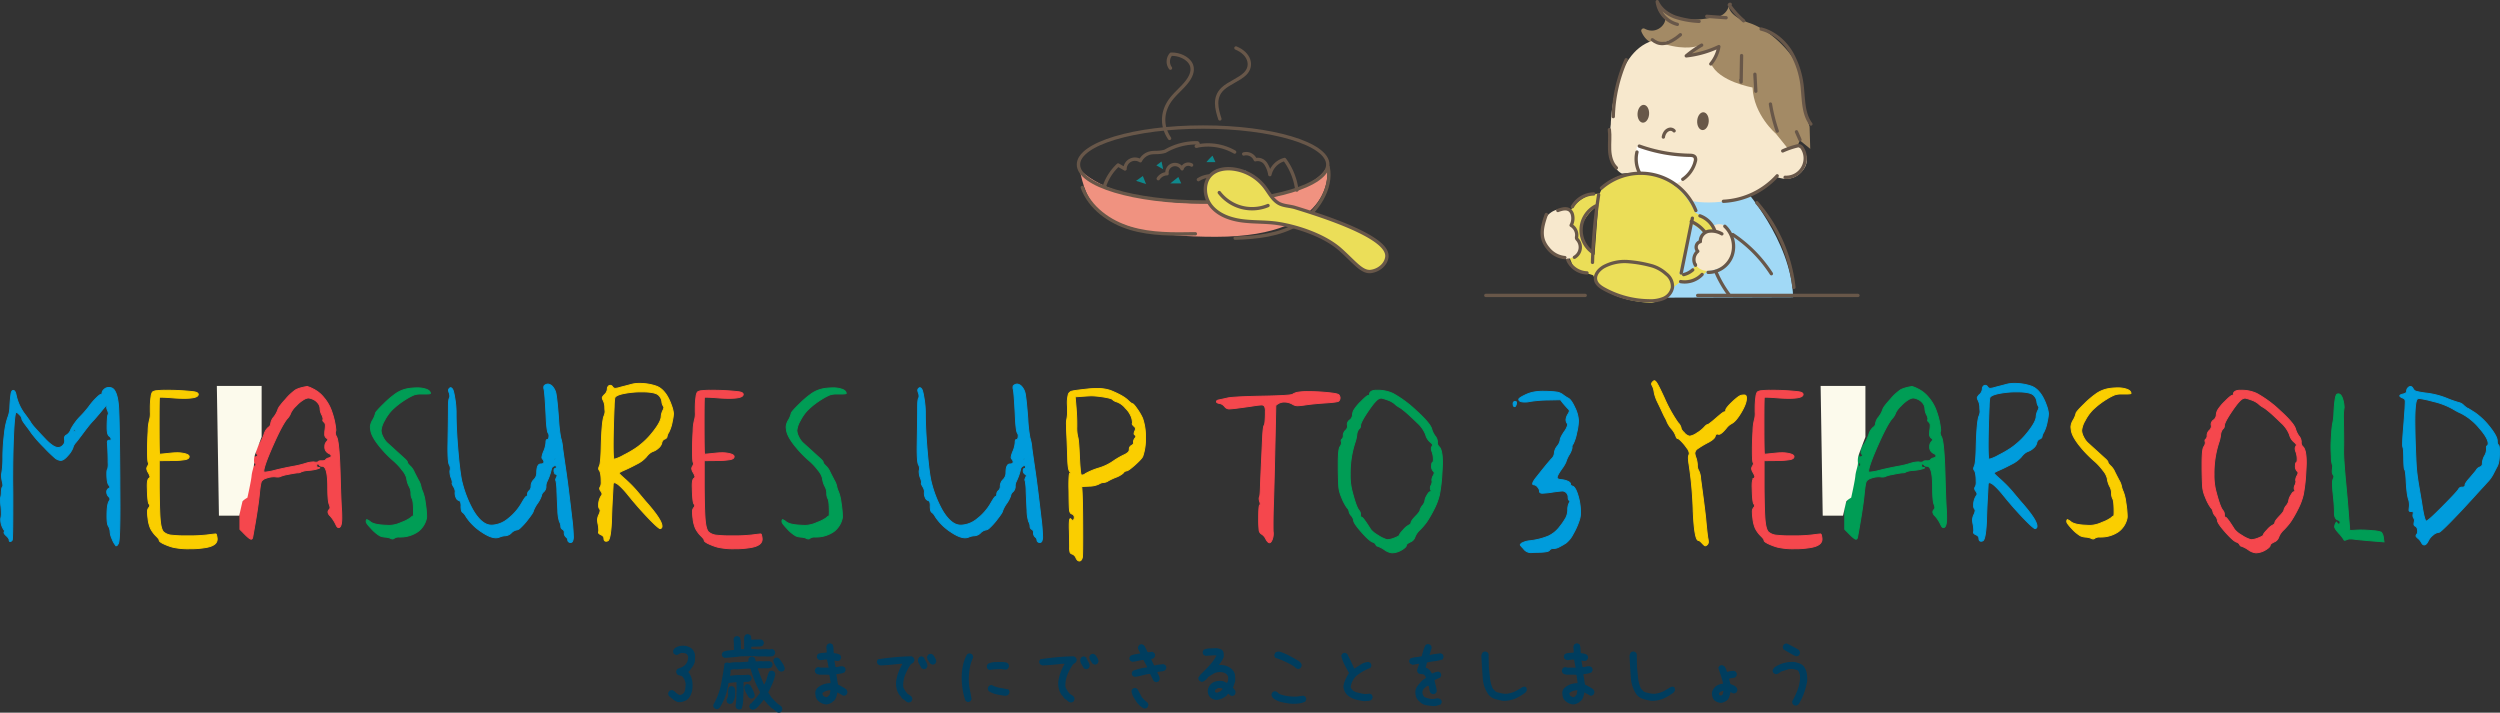 <svg xmlns="http://www.w3.org/2000/svg" viewBox="0 0 1078.702 307.501">
  <rect x="0" y="0" width="1078.702" height="307.501" fill="#333333" stroke="none"/>
  <g id="レイヤー_2" data-name="レイヤー 2">
    <g id="中身">
      <g>
        <path d="M771.804,72.367l4.778-11.809,4.5,3.657-.281-9.558a80.229,80.229,0,0,1-3.654-19.961c-.281-9.839-12.932-21.647-22.209-24.74s-8.997-7.309-8.997-7.309a6.465,6.465,0,0,1-5.903,4.779c-5.06.564-15.181,3.938-25.02-5.62a6.631,6.631,0,0,0,2.812,5.059c2.51,1.758-2.156,8.678-8.192,5.523a.994.994,0,0,0-1.408,1.238c1.151,2.747,3.857,6.373,10.039,5.417h0L732.73,44.254l29.798,26.988Z" style="fill: #a38a65"/>
        <path d="M752.006,80.648s20.964,22.937,21.702,47.6l-71.769.246S697.498,95.2,698.488,94.708c.985-.495,10.604-14.551,10.604-14.551l20.225.491,13.07-1.232Z" style="fill: #a1d9f6"/>
        <path d="M692.322,83.856s-7.893-2.22-14.305,6.411c-6.414,8.631-2.466,16.772-2.466,16.772l3.698,9.125,12.334,3.945-.743-7.645-4.684-4.193s-5.92-6.166-3.452-11.591a19.93,19.93,0,0,1,6.904-8.14Z" style="fill: #ebde58"/>
        <path d="M716.753,18.538s8.091-2.528,7.33-2.275-5.814,2.779-5.814,2.779c9.352,2.781,14.407.761,14.407.761L728.379,24.35l13.142-3.538-3.284,6.571c3.284,7.836,17.945,10.364,17.945,10.364.505,11.877,10.109,19.965,10.109,19.965l5.308,6.571c3.79-4.043,11.119,2.528,6.572,8.847-4.551,6.318-11.374,3.285-11.374,3.285-16.429,14.659-36.647,10.362-36.647,10.362C719.533,71.865,699.822,74.898,699.822,74.898c-7.33-3.538-4.806-21.229-4.806-21.229s.511-30.835,18.199-36.141Z" style="fill: #f7e8cd"/>
        <path d="M676.012,111.873a13.644,13.644,0,0,1-9.647-7.19c-3.505-6.49.878-13.857,6.49-14.383s5.966,2.632,5.439,6.49a12.31,12.31,0,0,1,1.933,6.489s5.608,6.139-4.214,8.594" style="fill: #f7e8cd"/>
        <path d="M706.302,63.089s14.9,3.936,24.179,4.218c0,0,2.796,12.438-14.622,13.213-12.649.561-9.557-17.431-9.557-17.431" style="fill: #fff"/>
        <path d="M712.545,130.714s9.371-1.972,9.371-6.659l3.455-2.714s10.525,1.198,14.057-9.617c3.529-10.816-4.934-2.467-4.934-2.467s-2.711,8.878-9.865,9.126l4.931-21.95a16.798,16.798,0,0,1,7.153,6.165l4.441-.493s-1.726-6.165-9.618-10.358c0,0-7.4-18.252-25.648-17.018-18.251,1.233-16.278,13.81-16.278,13.81l-2.218,29.843s1.726,10.851,25.154,12.331" style="fill: #ebde58"/>
        <path d="M745.996,113.101s4.387-7.016.874-12.803c-3.506-5.789-7.714-2.806-7.714-2.806l1.053,2.456s-5.614-1.754-6.316,3.858a3.564,3.564,0,0,0-1.753,4.387s-3.334,3.155.35,7.015c3.688,3.857,11.229,0,13.507-2.106" style="fill: #f7e8cd"/>
        <path d="M701.668,25.784a64.182,64.182,0,0,0-5.572,24.528" style="fill: none;stroke: #685749;stroke-linecap: round;stroke-linejoin: round;stroke-width: 1.428px"/>
        <path d="M694.42,55.934c.355,2.852-.019,5.744.101,8.617.115,2.87.83,5.907,2.916,7.883" style="fill: none;stroke: #685749;stroke-linecap: round;stroke-linejoin: round;stroke-width: 1.428px"/>
        <path d="M743.623,86.858A33.534,33.534,0,0,0,766.819,75.86" style="fill: none;stroke: #685749;stroke-linecap: round;stroke-linejoin: round;stroke-width: 1.428px"/>
        <path d="M769.212,65.125a35.627,35.627,0,0,1,6.056-2.107,2.449,2.449,0,0,1,1.275-.078,2.223,2.223,0,0,1,1.138,1.04,8.198,8.198,0,0,1-7.44,12.513" style="fill: none;stroke: #685749;stroke-linecap: round;stroke-linejoin: round;stroke-width: 1.428px"/>
        <path d="M672.179,90.823c1.73-.65,3.877-1.238,5.268-.02a3.668,3.668,0,0,1,1.071,1.99,6.392,6.392,0,0,1-.608,4.425,4.878,4.878,0,0,1,2.385,4.845,1.766,1.766,0,0,0-.02.758,1.718,1.718,0,0,0,.405.61,5.004,5.004,0,0,1-1.341,7.591" style="fill: none;stroke: #685749;stroke-linecap: round;stroke-linejoin: round;stroke-width: 1.428px"/>
        <path d="M667.209,92.548c-1.258,3.606-2.52,7.552-1.262,11.162a10.973,10.973,0,0,0,1.972,3.367,10.387,10.387,0,0,0,7.294,4.072" style="fill: none;stroke: #685749;stroke-linecap: round;stroke-linejoin: round;stroke-width: 1.428px"/>
        <path d="M687.669,83.684a10.835,10.835,0,0,0-9.198,5.532" style="fill: none;stroke: #685749;stroke-linecap: round;stroke-linejoin: round;stroke-width: 1.428px"/>
        <path d="M688.534,88.873a11.774,11.774,0,0,0-1.312,20.068" style="fill: none;stroke: #685749;stroke-linecap: round;stroke-linejoin: round;stroke-width: 1.428px"/>
        <path d="M676.528,112.265a9.451,9.451,0,0,0,8.226,5.487" style="fill: none;stroke: #685749;stroke-linecap: round;stroke-linejoin: round;stroke-width: 1.428px"/>
        <path d="M707.326,63.035a67.894,67.894,0,0,0,21.711,3.973c.886.017,1.926.1,2.381.855a2.376,2.376,0,0,1,.064,1.809,13.448,13.448,0,0,1-5.4,7.686" style="fill: none;stroke: #685749;stroke-linecap: round;stroke-linejoin: round;stroke-width: 1.428px"/>
        <path d="M706.322,65.608a12.872,12.872,0,0,0,.948,8.634" style="fill: none;stroke: #685749;stroke-linecap: round;stroke-linejoin: round;stroke-width: 1.428px"/>
        <path d="M722.348,56.464a2.094,2.094,0,0,0-2.224-.607,3.328,3.328,0,0,0-1.818,1.555,4.713,4.713,0,0,0-.602,1.725" style="fill: none;stroke: #685749;stroke-linecap: round;stroke-linejoin: round;stroke-width: 1.428px"/>
        <path d="M747.682,101.228a58.189,58.189,0,0,1,16.637,16.878" style="fill: none;stroke: #685749;stroke-linecap: round;stroke-linejoin: round;stroke-width: 1.428px"/>
        <path d="M740.315,117.151a47.907,47.907,0,0,0,5.675,9.934" style="fill: none;stroke: #685749;stroke-linecap: round;stroke-linejoin: round;stroke-width: 1.428px"/>
        <path d="M758.034,87.459a66.747,66.747,0,0,1,16.002,36.524" style="fill: none;stroke: #685749;stroke-linecap: round;stroke-linejoin: round;stroke-width: 1.428px"/>
        <path d="M733.123,9.22A39.326,39.326,0,0,1,722.82,7.379C719.533,6.165,716.475,3.92,715.063.714a11.74,11.74,0,0,0,8.682,9.8" style="fill: none;stroke: #685749;stroke-linecap: round;stroke-linejoin: round;stroke-width: 1.428px"/>
        <path d="M712.959,17.151c2.567,2.078,6.064,2.968,12.102-2.172" style="fill: none;stroke: #685749;stroke-linecap: round;stroke-linejoin: round;stroke-width: 1.428px"/>
        <path d="M734.236,19.473a47.744,47.744,0,0,0-6.647,4.636,43.793,43.793,0,0,0,14.06-4.004,15.871,15.871,0,0,1-3.47,7.493" style="fill: none;stroke: #685749;stroke-linecap: round;stroke-linejoin: round;stroke-width: 1.428px"/>
        <path d="M751.46,23.983q-.095,5.705-.198,11.409c-.05-.317-.101-.635-.146-.952" style="fill: none;stroke: #685749;stroke-linecap: round;stroke-linejoin: round;stroke-width: 1.428px"/>
        <line x1="757.203" y1="32.023" x2="757.607" y2="39.362" style="fill: none;stroke: #685749;stroke-linecap: round;stroke-linejoin: round;stroke-width: 1.428px"/>
        <path d="M763.906,44.891A70.545,70.545,0,0,0,766.858,56.57" style="fill: none;stroke: #685749;stroke-linecap: round;stroke-linejoin: round;stroke-width: 1.428px"/>
        <path d="M759.896,12.533c5.435,1.34,10.019,5.255,12.943,10.028a37.424,37.424,0,0,1,4.877,15.921c.521,5.206.478,10.867,3.636,15.038" style="fill: none;stroke: #685749;stroke-linecap: round;stroke-linejoin: round;stroke-width: 1.428px"/>
        <path d="M775.145,56.857q.75,1.709,1.506,3.419" style="fill: none;stroke: #685749;stroke-linecap: round;stroke-linejoin: round;stroke-width: 1.428px"/>
        <path d="M752.34,8.981a36.561,36.561,0,0,1-6.184-6.837.347.347,0,0,1,.4-.28" style="fill: none;stroke: #685749;stroke-linecap: round;stroke-linejoin: round;stroke-width: 1.428px"/>
        <line x1="744.786" y1="7.654" x2="736.442" y2="7.044" style="fill: none;stroke: #685749;stroke-linecap: round;stroke-linejoin: round;stroke-width: 1.428px"/>
        <path d="M712.967,114.748a53.694,53.694,0,0,0-10.595-1.869,19.059,19.059,0,0,0-10.401,2.216c-2.089,1.21-4.018,3.442-3.466,5.792.413,1.773,2.076,2.934,3.672,3.814a41.17,41.17,0,0,0,19.344,5.095,14.634,14.634,0,0,0,6.213-1.001,6.479,6.479,0,0,0,3.889-4.672,6.733,6.733,0,0,0-2.712-5.947A15.786,15.786,0,0,0,712.967,114.748Z" style="fill: none;stroke: #685749;stroke-linecap: round;stroke-linejoin: round;stroke-width: 1.428px"/>
        <path d="M689.781,84.071a238.085,238.085,0,0,0-2.652,29.146" style="fill: none;stroke: #685749;stroke-linecap: round;stroke-linejoin: round;stroke-width: 1.428px"/>
        <line x1="730.231" y1="94.123" x2="725.412" y2="117.8" style="fill: none;stroke: #685749;stroke-linecap: round;stroke-linejoin: round;stroke-width: 1.428px"/>
        <path d="M691.015,81.144a25.625,25.625,0,0,1,40.713,9.703" style="fill: none;stroke: #685749;stroke-linecap: round;stroke-linejoin: round;stroke-width: 1.428px"/>
        <path d="M742.957,100.909a8.817,8.817,0,0,0-5.801-1.12,4.421,4.421,0,0,0-3.487,4.466,2.448,2.448,0,0,0-1.728,1.74,2.612,2.612,0,0,0,.623,2.434,4.682,4.682,0,0,0-.989,6.026c-.018-.108-.035-.215-.05-.322" style="fill: none;stroke: #685749;stroke-linecap: round;stroke-linejoin: round;stroke-width: 1.428px"/>
        <path d="M737.031,117.523a10.944,10.944,0,0,0,10.309-7.227,12.006,12.006,0,0,0-3.111-12.663" style="fill: none;stroke: #685749;stroke-linecap: round;stroke-linejoin: round;stroke-width: 1.428px"/>
        <path d="M733.489,93.128a10.647,10.647,0,0,1,6.342,6.216" style="fill: none;stroke: #685749;stroke-linecap: round;stroke-linejoin: round;stroke-width: 1.428px"/>
        <path d="M734.423,118.412a10.376,10.376,0,0,1-9.267,3.088" style="fill: none;stroke: #685749;stroke-linecap: round;stroke-linejoin: round;stroke-width: 1.428px"/>
        <path d="M726.461,118.49a9.101,9.101,0,0,0,3.926-2.042" style="fill: none;stroke: #685749;stroke-linecap: round;stroke-linejoin: round;stroke-width: 1.428px"/>
        <path d="M729.756,95.586a15.09,15.09,0,0,1,5.854,4.497" style="fill: none;stroke: #685749;stroke-linecap: round;stroke-linejoin: round;stroke-width: 1.428px"/>
        <path d="M706.567,48.932c.137-2.122,1.36-3.77,2.734-3.684,1.381.087,2.386,1.876,2.254,3.998-.135,2.122-1.358,3.77-2.735,3.684-1.374-.086-2.385-1.877-2.253-3.998" style="fill: #685849"/>
        <path d="M732.301,52.126c.134-2.121,1.36-3.771,2.733-3.684,1.377.085,2.387,1.876,2.253,3.996-.133,2.122-1.359,3.772-2.733,3.686-1.379-.086-2.387-1.877-2.253-3.999" style="fill: #685849"/>
        <line x1="641.097" y1="127.468" x2="683.985" y2="127.468" style="fill: none;stroke: #685749;stroke-linecap: round;stroke-linejoin: round;stroke-width: 1.428px"/>
        <line x1="732.51" y1="127.468" x2="801.675" y2="127.468" style="fill: none;stroke: #685749;stroke-linecap: round;stroke-linejoin: round;stroke-width: 1.428px"/>
      </g>
      <g>
        <g>
          <path d="M465.772,72.97s12.369,15.464,56.699,14.778c44.332-.688,50.174-15.809,50.174-15.809s5.5,30.241-48.11,30.241-55.671-16.152-58.763-29.21" style="fill: #f09280"/>
          <polygon points="498.958 71.353 501.184 69.684 501.881 73.023 498.958 71.353" style="fill: #0f898d"/>
          <polygon points="504.943 79.145 508.425 76.363 509.674 79.145 504.943 79.145" style="fill: #0f898d"/>
          <polygon points="490.193 78.033 493.116 75.946 494.504 79.424 490.193 78.033" style="fill: #0f898d"/>
          <path d="M520.532,69.961a26.694,26.694,0,0,1,2.643-2.783l1.254,2.783Z" style="fill: #0f898d"/>
          <path d="M524.982,72.885c0,.555.28,5.148.28,5.148l3.062-3.757Z" style="fill: #0f898d"/>
          <polygon points="537.368 73.302 535.698 76.641 538.899 76.78 537.368 73.302" style="fill: #0f898d"/>
          <path d="M465.331,70.992c0-8.93,24.087-16.173,53.794-16.173,29.712,0,53.794,7.242,53.794,16.173,0,8.934-24.082,16.175-53.794,16.175C489.418,87.166,465.331,79.925,465.331,70.992Z" style="fill: none;stroke: #685749;stroke-linecap: round;stroke-linejoin: round;stroke-width: 1.455px"/>
          <path d="M467.011,80.909c3.237,8.834,11.749,14.895,20.761,17.594,9.014,2.697,18.597,2.545,28.002,2.37" style="fill: none;stroke: #685749;stroke-linecap: round;stroke-linejoin: round;stroke-width: 1.455px"/>
          <path d="M573.043,72.042c2.025,9.152-4.92,19.8-12.971,24.601-8.049,4.803-17.757,5.834-27.126,6.113" style="fill: none;stroke: #685749;stroke-linecap: round;stroke-linejoin: round;stroke-width: 1.455px"/>
          <path d="M476.68,79.935a22.263,22.263,0,0,1,5.777-8.736q1.482.86,2.966,1.72a4.287,4.287,0,0,1,6.615-3.558,6.411,6.411,0,0,1,4.309-3.365c1.846-.402,3.858.076,6.444-.766a26.594,26.594,0,0,1,13.79-3.608c.739.246.35,1.649-.411,1.48A23.085,23.085,0,0,1,532.721,65.61" style="fill: none;stroke: #685749;stroke-linecap: round;stroke-linejoin: round;stroke-width: 1.455px"/>
          <path d="M559.571,81.999a28.27,28.27,0,0,0-5.293-13.182,8.729,8.729,0,0,0-6.356,6.531,12.157,12.157,0,0,0-1.815-4.74,4.15,4.15,0,0,0-4.47-1.685,4.243,4.243,0,0,0-4.997-2.483" style="fill: none;stroke: #685749;stroke-linecap: round;stroke-linejoin: round;stroke-width: 1.455px"/>
          <path d="M517.084,77.504a10.584,10.584,0,0,1,12.541.935" style="fill: none;stroke: #685749;stroke-linecap: round;stroke-linejoin: round;stroke-width: 1.455px"/>
          <path d="M499.768,77.091a4.661,4.661,0,0,1,3.787-2.136,3.465,3.465,0,0,1,6.49-2.122,2.784,2.784,0,0,1,4.098-1.616" style="fill: none;stroke: #685749;stroke-linecap: round;stroke-linejoin: round;stroke-width: 1.455px"/>
          <path d="M504.644,59.711c-3.638-5.396-3.367-11.767.726-17.033,1.852-2.379,4.416-4.518,6.365-6.866,1.946-2.349,3.277-5.047,2.377-7.633-.899-2.584-4.594-4.915-8.824-4.78a4.783,4.783,0,0,0-.262,5.989" style="fill: none;stroke: #685749;stroke-linecap: round;stroke-linejoin: round;stroke-width: 1.455px"/>
          <path d="M526.348,51.313c-1.422-4.379-2.7-9.294,1.25-13.021,2.622-2.475,7.17-3.98,9.68-6.502,3.543-3.562,1.656-8.802-3.989-11.075" style="fill: none;stroke: #685749;stroke-linecap: round;stroke-linejoin: round;stroke-width: 1.455px"/>
        </g>
        <g>
          <path d="M558.786,89.551c-2.464-.748-5.217-.641-7.381-2.035-2.531-1.635-3.914-4.506-5.756-6.888A20.462,20.462,0,0,0,531.76,72.886c-3.197-.333-6.683.204-9.053,2.377-3.748,3.429-3.242,9.9.02,13.791,3.259,3.893,8.457,5.62,13.494,6.251s10.166.35,15.185,1.123c8.712,1.341,20.197,5.298,26.807,11.133,6.095,5.38,9.35,10.066,13.275,9.57,3.258-.407,6.385-2.816,6.887-6.056.5-3.243-1.846-10.059-39.59-21.524" style="fill: #ebde58"/>
          <path d="M558.786,89.551c-2.464-.748-5.217-.641-7.381-2.035-2.531-1.635-3.914-4.506-5.756-6.888A20.462,20.462,0,0,0,531.76,72.886c-3.197-.333-6.683.204-9.053,2.377-3.748,3.429-3.242,9.9.02,13.791,3.259,3.893,8.457,5.62,13.494,6.251s10.166.35,15.185,1.123c8.712,1.341,20.197,5.298,26.807,11.133,6.095,5.38,9.35,10.066,13.275,9.57,3.258-.407,6.385-2.816,6.887-6.056C598.875,107.833,596.53,101.016,558.786,89.551Z" style="fill: none;stroke: #685749;stroke-linecap: round;stroke-linejoin: round;stroke-width: 1.455px"/>
          <path d="M526.1,83.094a17.877,17.877,0,0,0,21.018,5.591" style="fill: none;stroke: #685749;stroke-linecap: round;stroke-linejoin: round;stroke-width: 1.455px"/>
        </g>
      </g>
      <g>
        <g>
          <g>
            <path d="M44.852,168.081a2.831,2.831,0,0,1,2.178-.88,2.679,2.679,0,0,1,2.069.825q1.687,1.98,2.069,7.59t.545,30.58q0,2.696.027,6.82t.027,5.61q0,14.466-.653,15.785-.653,1.374-1.144.99a10.079,10.079,0,0,1-1.606-2.86,8.966,8.966,0,0,1-.844-3.025,5.074,5.074,0,0,0-.762-2.53q-.6-.934-.599-4.4,0-4.785.871-6.27a2.478,2.478,0,0,0,.436-.99,2.111,2.111,0,0,0-.599-1.045,2.971,2.971,0,0,1-.817-1.98,1.674,1.674,0,0,1,.817-1.54q.598-.33.599-.55a2.158,2.158,0,0,0-.436-.77q-.927-1.044-.925-5.115,0-1.65.327-1.815a8.227,8.227,0,0,0,.218-2.86q0-3.85-.272-8.195a2.391,2.391,0,0,0-.027-.302,2.148,2.148,0,0,1-.027-.247q0-.934.708-.935h.273q.653,0,.653-.495a1.907,1.907,0,0,0-.871-1.32q-.872-.66-.871-3.575v-1.21q.108-4.069.435-4.511a.641.641,0,0,0,.109-.44,3.991,3.991,0,0,0-.354-1.32,4.16,4.16,0,0,1-.354-1.155,2.862,2.862,0,0,1,.027-.33c.018-.146.027-.238.027-.275,0-.22-.055-.33-.164-.33q-.273,0-1.252,1.21-3.703,4.51-4.683,5.445-1.525,1.649-4.029,5.005-2.56,3.465-3.485,4.51a4.973,4.973,0,0,0-1.034,2.035,10.564,10.564,0,0,1-2.233,3.41q-1.743,2.035-3.049,2.035a4.416,4.416,0,0,1-2.641-1.238,59.981,59.981,0,0,1-4.492-4.373,56.943,56.943,0,0,1-5.608-6.38q-.382-.66-2.396-3.3-1.633-2.145-1.633-2.805,0-.714-1.252-1.87-.763-.769-1.089-.77-.218,0-.327.33-.545,1.596-.898,9.873t-.353,19.058q0,.989.027,2.97t.027,3.025v5.28q0,14.19-.273,14.575a1.063,1.063,0,0,1-.871.605c-.291,0-.435-.202-.435-.605q0-.715-1.252-1.87-.98-.881-.98-1.43c0-.037.009-.055.027-.055s.027-.019.027-.055a.865.865,0,0,0-.164-1.1,8.169,8.169,0,0,1-1.307-4.4,3.419,3.419,0,0,1,.109-.825,7.081,7.081,0,0,0,.163-1.815,27.141,27.141,0,0,0-.163-2.97A20.021,20.021,0,0,1,.203,215.6a2.449,2.449,0,0,1,.109-1.045,8.346,8.346,0,0,0,.272-2.2q.108-1.925.435-2.2a.878.878,0,0,0,.218-.715,6.742,6.742,0,0,0-.272-1.76,12.697,12.697,0,0,1-.327-2.53,4.896,4.896,0,0,1,.109-.935,38.469,38.469,0,0,0,.49-7.04,87.19,87.19,0,0,1,.681-10.092,30.838,30.838,0,0,1,1.389-6.793,13.083,13.083,0,0,0,.926-4.125,59.555,59.555,0,0,1,.544-6.353q.272-1.347.926-1.348.87,0,1.252,1.98a20.686,20.686,0,0,0,4.138,8.745q1.797,2.474,2.123,3.025.436,1.101,6.316,7.205,3.484,3.685,5.554,3.685a2.784,2.784,0,0,0,2.069-.99,2.562,2.562,0,0,0,.762-1.76,3.014,3.014,0,0,0-.054-.66,3.413,3.413,0,0,1-.055-.66,1.484,1.484,0,0,1,.871-1.32,4.381,4.381,0,0,0,1.906-2.475,25.463,25.463,0,0,1,4.193-5.665,41.707,41.707,0,0,0,4.192-4.95,25.963,25.963,0,0,1,2.56-2.887q1.578-1.568,2.015-1.568c.327,0,.49-.201.49-.605A2.286,2.286,0,0,1,44.852,168.081Zm-12.632,18.095q.599,0-.055-.715l-.327-.275q-.163,0-.163.495T32.219,186.176Z" style="fill: #009cdc;stroke: #009cdc;stroke-miterlimit: 10;stroke-width: 0.405px"/>
            <path d="M67.731,168.576a28.142,28.142,0,0,1,3.757-.165,96.753,96.753,0,0,1,11.979.605q2.068.276,2.069,1.155,0,1.705-6.098,1.705-1.852,0-4.302-.165-3.866-.33-5.717-.33a1.556,1.556,0,0,0-.599.055q-.163.165-.164,10.01,0,14.301.218,14.52h.109q.543,0,4.084-.385,2.068-.218,3.103-.22a13.746,13.746,0,0,1,3.893.468q1.552.468,1.552,1.182,0,.936-1.606,1.292a33.128,33.128,0,0,1-5.799.412l-5.499.055v11.605q.108,11.935.544,15.07.38,3.081,1.334,4.098a6.2,6.2,0,0,0,3.621,1.402,51.809,51.809,0,0,0,6.534.275,67.814,67.814,0,0,0,9.039-.44q2.831-.386,3.431-.385h.054a9.118,9.118,0,0,1,.381,1.54,3.861,3.861,0,0,1,.054.715q0,2.64-4.465,3.52a38.218,38.218,0,0,1-7.405.605,29.493,29.493,0,0,1-7.46-.715,24.725,24.725,0,0,1-4.029-1.54q-1.633-.825-1.633-1.375,0-.495-1.198-1.705a12.775,12.775,0,0,1-2.586-3.465,14.805,14.805,0,0,1-1.062-4.345,20.689,20.689,0,0,1-.218-2.75,2.64,2.64,0,0,1,.544-1.815,1.426,1.426,0,0,0,.435-.88,1.34,1.34,0,0,0-.327-.715q-.545-.714-.708-5.611,0-.439-.027-1.182c-.019-.495-.027-.834-.027-1.018q0-2.75.708-3.245a.903.903,0,0,0,.49-.715,7.078,7.078,0,0,0-.708-1.705,4.175,4.175,0,0,1-.708-1.815,2.305,2.305,0,0,1,.381-1.045q.653-1.099.272-1.54-.327-.604-.327-5.17,0-4.126.272-8.388a20.833,20.833,0,0,1,.599-4.867,9.662,9.662,0,0,0,.327-3.41v-1.54a34.363,34.363,0,0,1,.327-5.005,5.112,5.112,0,0,1,.599-2.035A3.631,3.631,0,0,1,67.731,168.576Z" style="fill: #face00;stroke: #face00;stroke-miterlimit: 10;stroke-width: 0.405px"/>
            <path d="M130.643,167.146a8.147,8.147,0,0,1,.844-.193c.308-.055.553-.101.735-.138l.273-.055a10.444,10.444,0,0,1,2.232.88,13.648,13.648,0,0,1,5.091,4.015,18.119,18.119,0,0,1,3.403,6.16,32.212,32.212,0,0,1,1.688,7.645,2.274,2.274,0,0,1-.109.715,1.812,1.812,0,0,0-.109.55,3.414,3.414,0,0,0,.49,1.65q1.252,1.98,1.633,17.545.217,8.25.49,13.145.163,2.036.163,4.07a14.874,14.874,0,0,1-.163,2.75q-.327,1.76-1.198,1.76-.6,0-1.089-1.1a15.784,15.784,0,0,0-2.559-3.96,2.572,2.572,0,0,1-.926-1.65,1.591,1.591,0,0,1,.544-1.1,1.125,1.125,0,0,0,.327-.825,3.836,3.836,0,0,0-.327-1.32q-.653-1.595-.653-7.425,0-9.075-2.341-9.075-.98,0-1.252-.495-.327-.494-.653-.495-.545,0-.544.715t.871.825q.49,0,.49.11c0,.074-.237.192-.708.358a13.479,13.479,0,0,1-1.851.467,15.915,15.915,0,0,1-2.178.275,10.909,10.909,0,0,0-3.212.605,2.46,2.46,0,0,1-1.579.44q-1.58.166-4.247.715a14.803,14.803,0,0,0-3.103.825,2.575,2.575,0,0,1-1.416.275,3.165,3.165,0,0,1-.708-.055,2.714,2.714,0,0,1-.327-.027,2.813,2.813,0,0,0-.327-.028,9.955,9.955,0,0,0-3.376.605,3.877,3.877,0,0,0-2.123,1.375q-.491.88-.98,6.105-.653,6.216-2.777,17.765-.163,1.099-.708,1.1-.653,0-2.722-2.09l-2.123-2.145v-5.61a41.832,41.832,0,0,1,.163-4.648q.163-1.182.708-1.457.49-.275.517-.468t-.408-.468a1.181,1.181,0,0,1-.381-1.485,1.951,1.951,0,0,0,.109-.605,2.819,2.819,0,0,0-.381-1.43,2.966,2.966,0,0,1-.381-1.155,1.52,1.52,0,0,1,.272-.77,3.232,3.232,0,0,0,.272-1.43,10.692,10.692,0,0,0-.163-1.705q-.218-1.43-.218-1.595a1.619,1.619,0,0,1,.816-1.375q.926-.549.926-1.1,0-.604-1.035-1.43-.872-.661-.871-.99a3.629,3.629,0,0,1,.653-1.265,3.126,3.126,0,0,0,.599-1.32.526.526,0,0,0-.218-.44c-.218-.146-.327-.495-.327-1.045a14.154,14.154,0,0,1,.218-2.255q.217-1.869.218-2.255a2.248,2.248,0,0,0-.272-1.265,1.305,1.305,0,0,1-.163-1.485q.108-.275.517-4.923t.735-4.978a1.885,1.885,0,0,0,.163-1.045,26.956,26.956,0,0,0-.272-3.245,22.71,22.71,0,0,1-.218-3.19,10.704,10.704,0,0,1,.462-3.465q.462-1.32,1.28-1.32,1.36,0,1.661,2.2.299,2.2.626,14.52.38,13.09.49,13.2c.036.074.164.102.381.083a1.778,1.778,0,0,0,.653-.193q.49-.219.544-.413.053-.192-.327-.633a1.474,1.474,0,0,1-.327-.99,6.671,6.671,0,0,1,1.415-3.41,22.108,22.108,0,0,0,1.906-3.96,6.464,6.464,0,0,1,1.96-3.246,1.998,1.998,0,0,0,.98-1.595,5.73,5.73,0,0,1,1.361-2.86,10.871,10.871,0,0,0,1.742-3.19q.218-1.044,3.295-4.428a22.332,22.332,0,0,1,4.492-4.152A13.872,13.872,0,0,1,130.643,167.146Zm-20.256,33.275q0-.715-.49-.715t-.49.715q0,.771.49.77T110.387,200.421Zm24.503-28.215a5.334,5.334,0,0,0-1.852-.495,4.632,4.632,0,0,0-1.906.66,14.167,14.167,0,0,0-3.321,2.722,10.227,10.227,0,0,0-2.341,3.053,6.622,6.622,0,0,1-1.525,2.474q-2.178,2.586-6.153,11.55t-3.975,11.22q0,.33.599.33a25.914,25.914,0,0,0,4.52-.88q3.811-.934,7.787-1.65a39.848,39.848,0,0,0,5.172-1.265,11.967,11.967,0,0,1,3.267-.606,1.911,1.911,0,0,1,.544.055,3.212,3.212,0,0,0,.708.055,1.366,1.366,0,0,0,.98-.275q.163-.33,1.252-.33h.49q1.034,0,1.307-.385a2.204,2.204,0,0,1,1.307-.825q1.143-.274,1.144-.88t-1.035-1.1a2.947,2.947,0,0,1-1.688-2.97,2.889,2.889,0,0,1,.708-2.035q.598-.714.599-.935,0-.219-.653-.715a1.871,1.871,0,0,1-.708-1.65,11.873,11.873,0,0,1,.109-1.76,13.771,13.771,0,0,0,.163-1.815,1.897,1.897,0,0,0-.49-1.54q-.817-.604-.544-1.21a.441.441,0,0,0,.054-.275,4.684,4.684,0,0,0-.599-1.815,6.701,6.701,0,0,1-.708-2.75,3.962,3.962,0,0,0-.953-2.283A5.456,5.456,0,0,0,134.89,172.206Z" style="fill: #f5474d;stroke: #f5474d;stroke-miterlimit: 10;stroke-width: 0.405px"/>
            <path d="M175.699,167.751a22.915,22.915,0,0,1,4.192-.385,11.54,11.54,0,0,1,4.165.633q1.605.633,1.661,1.732,0,.276-2.45.275h-1.742a8.753,8.753,0,0,0-2.777.358,22.197,22.197,0,0,0-3.43,1.788,34.272,34.272,0,0,0-6.153,4.73,19.143,19.143,0,0,0-3.267,4.62,10.421,10.421,0,0,0-1.47,4.235,6.526,6.526,0,0,0,.79,2.723,8.828,8.828,0,0,0,1.77,2.557q.435.386,7.514,6.82,1.307,1.155,1.307,1.705,0,.385,1.034,1.43a7.367,7.367,0,0,1,1.797,2.475q.217.495,1.906,3.74a8.424,8.424,0,0,1,1.144,3.025,10.382,10.382,0,0,0,.708,1.98,19.154,19.154,0,0,1,1.116,4.758,40.712,40.712,0,0,1,.572,5.803,4.4,4.4,0,0,1-.109,1.045,9.755,9.755,0,0,1-3.594,5.555,13.393,13.393,0,0,1-7.46,2.365h-.871a3.268,3.268,0,0,0-1.906.495,1.172,1.172,0,0,1-.762.33,2.178,2.178,0,0,1-.98-.33,7.603,7.603,0,0,0-2.205-.468,7.01,7.01,0,0,1-2.26-.522,16.106,16.106,0,0,1-3.703-3.108q-2.233-2.337-2.232-3.053,0-.825.327-.825a5.543,5.543,0,0,1,1.633,1.045q1.634,1.101,5.717,1.32,1.961.112,2.396.111a13.231,13.231,0,0,0,5.173-1.32,15.712,15.712,0,0,0,3.975-2.035q.653-.66.98-.66.217,0,.218-1.815,0-4.674-.599-5.72a4.867,4.867,0,0,1-.49-2.365,6.219,6.219,0,0,0-.871-3.08,10.165,10.165,0,0,1-.98-3.3,8.402,8.402,0,0,0-1.797-3.383,25.463,25.463,0,0,0-3.703-4.042,49.733,49.733,0,0,1-6.752-7.068q-2.777-3.602-3.212-5.968a17.356,17.356,0,0,1-.218-1.76,6.391,6.391,0,0,1,.98-2.915,10.119,10.119,0,0,0,1.198-2.86q0-.66,3.485-4.043a39.085,39.085,0,0,1,5.554-4.703A13.638,13.638,0,0,1,175.699,167.751Z" style="fill: #009d55;stroke: #009d55;stroke-miterlimit: 10;stroke-width: 0.405px"/>
            <path d="M233.611,213.951a12.952,12.952,0,0,1-1.742,3.3,13.81,13.81,0,0,0-1.743,3.245q0,.606-2.232,3.465a27.175,27.175,0,0,1-3.43,3.85,2.798,2.798,0,0,1-1.742.88,4.319,4.319,0,0,0-2.123,1.265,4.037,4.037,0,0,1-2.614,1.21,6.857,6.857,0,0,0-2.396.549,4.071,4.071,0,0,1-1.633.33q-2.397,0-5.99-2.42a23.244,23.244,0,0,1-6.86-6.71,5.3,5.3,0,0,0-1.525-1.87q-.653-.439-.653-2.585a5.802,5.802,0,0,0-.19-1.815,1.246,1.246,0,0,0-.79-.715,1.862,1.862,0,0,1-1.116-1.128,4.686,4.686,0,0,1-.463-2.062,3.679,3.679,0,0,1,.027-.413c.018-.165.027-.283.027-.357a4.606,4.606,0,0,0-.763-2.035q-.763-1.32-.544-1.54a.443.443,0,0,0,.055-.275,6.332,6.332,0,0,0-.544-1.98,8.418,8.418,0,0,1-.49-2.585,2.242,2.242,0,0,1,.054-.605,3.109,3.109,0,0,0,.109-.715,3.213,3.213,0,0,0-.436-1.705q-.6-1.044-.599-7.26,0-.549.027-1.897t.027-2.172q.163-8.469.164-13.53,0-3.3.435-3.905a1.514,1.514,0,0,0,.163-.77,4.058,4.058,0,0,0-.218-1.375,3.772,3.772,0,0,1-.327-1.21,1.046,1.046,0,0,1,.381-.825q.598-.714,1.307.275.49.607,1.035,4.043a37.999,37.999,0,0,1,.544,5.747v.77q0,6.876.871,16.802.871,9.928,1.797,13.228a48.669,48.669,0,0,0,4.574,11.577q2.668,4.593,5.608,6.023a5.953,5.953,0,0,0,2.614.55,11.513,11.513,0,0,0,6.752-2.612,22.99,22.99,0,0,0,6.098-6.958q1.633-2.859,2.069-2.86t.436-.935a1.985,1.985,0,0,1,.762-1.54,2.478,2.478,0,0,0,.762-1.98,4.067,4.067,0,0,1,1.198-2.75,4.023,4.023,0,0,0,1.252-2.915q0-3.849,1.743-3.85,1.36,0,1.361-.935a1.824,1.824,0,0,0-.49-1.1,1.216,1.216,0,0,1-.381-.88,10.989,10.989,0,0,1,.763-2.53,11.372,11.372,0,0,0,.98-3.795q0-1.265.435-1.265.87,0,.871-1.65a1.892,1.892,0,0,0-.327-1.155q-.49-.605-.817-5.115-.545-11.934-.98-13.805a2.15,2.15,0,0,1-.109-.77,1.092,1.092,0,0,1,.49-1.045,2.516,2.516,0,0,1,1.307-.44,3.116,3.116,0,0,1,2.069,1.21,6.534,6.534,0,0,1,1.47,3.465q.436,2.421,1.035,10.285a61.862,61.862,0,0,0,.926,8.25,19.125,19.125,0,0,1,.817,4.29q0,.165.462,3.383t.735,5.088q1.088,7.095,2.723,21.395a81.096,81.096,0,0,1,.708,8.25,4.791,4.791,0,0,1-.381,2.31.983.983,0,0,1-.817.44,1.26,1.26,0,0,1-.844-.302.939.939,0,0,1-.353-.742,1.818,1.818,0,0,0-.763-1.32,2.34,2.34,0,0,1-.762-1.87,1.412,1.412,0,0,0-.708-1.43,1.429,1.429,0,0,1-.763-1.32,4.311,4.311,0,0,0-.599-2.035,17.415,17.415,0,0,1-.708-4.895q-.11-1.76-.381-8.14a24.305,24.305,0,0,0-.435-4.675q-.327-.22.218-1.32a2.118,2.118,0,0,0,.273-.825q0-.384-.544-.605a1.736,1.736,0,0,1-.762-1.649q0-.77.49-.77t.49-.715c0-.366-.164-.55-.49-.55a1.687,1.687,0,0,0-.98.413,1.609,1.609,0,0,0-.653,1.017,23.326,23.326,0,0,1-1.906,5.445,4.386,4.386,0,0,0-.435,2.145,3.122,3.122,0,0,1-.98,2.255A2.732,2.732,0,0,0,233.611,213.951Zm5.935-16.005a.242.242,0,0,0-.272-.275c-.145,0-.218.092-.218.275a.194.194,0,0,0,.218.22Q239.546,198.166,239.546,197.946Z" style="fill: #009cdc;stroke: #009cdc;stroke-miterlimit: 10;stroke-width: 0.405px"/>
            <path d="M272.733,165.771a12.395,12.395,0,0,1,3.104-.33,21.613,21.613,0,0,1,7.133,1.1q4.356,1.431,6.806,8.525a13.366,13.366,0,0,1,.817,3.41,18.496,18.496,0,0,1-.49,3.191,16.723,16.723,0,0,1-1.524,4.84,4.663,4.663,0,0,0-.762,1.87.951.951,0,0,1-.3.605,1.461,1.461,0,0,1-.681.44,2.139,2.139,0,0,0-1.307,1.76,4.244,4.244,0,0,1-1.415,2.145,6.855,6.855,0,0,1-2.614,1.54,6.697,6.697,0,0,0-2.559,2.2,13.377,13.377,0,0,1-4.247,3.19q-2.995,1.596-5.282,2.585-2.287.991-2.287,1.32t3.103,3.025q1.905,1.76,3.131,3.08t2.913,3.355q1.687,2.036,2.94,3.465,6.424,7.316,6.425,9.955a.975.975,0,0,1-.708,1.045h-.055q-.763,0-5.309-4.757t-8.848-10.148q-4.083-4.894-5.608-4.895-.545,0-.545.77,0,.33-.327,6.16-.273,4.896-.381,9.515-.382,8.194-1.634,8.635a1.709,1.709,0,0,1-.653.165q-.98,0-.98-1.265,0-.935-1.307-1.54-1.035-.44-1.035-1.045a.611.611,0,0,1,.054-.275,2.191,2.191,0,0,0,.055-.66,14.221,14.221,0,0,0-.273-2.475,11.606,11.606,0,0,1-.272-1.925,5.962,5.962,0,0,1,.599-2.255,4.633,4.633,0,0,0,.545-1.76,1.126,1.126,0,0,0-.327-.825,2.284,2.284,0,0,1-.327-1.43,7.228,7.228,0,0,1,1.089-4.07,1.351,1.351,0,0,0,.381-.88,2.17,2.17,0,0,0-.544-1.21,2.26,2.26,0,0,1-.49-1.155,1.365,1.365,0,0,1,.327-.77,4.307,4.307,0,0,0,.327-2.145q0-4.014-.872-5.005a1.188,1.188,0,0,1-.218-.66,2.57,2.57,0,0,1,.327-1.045q.599-1.264.763-7.645.272-11.715,1.252-14.025a5.511,5.511,0,0,0,.436-1.76c0-.11-.019-.385-.055-.825s-.054-.88-.054-1.32a7.072,7.072,0,0,0-.654-2.695,3.467,3.467,0,0,1-.436-1.21q0-.44.926-1.375a3.58,3.58,0,0,0,1.252-2.42,1.702,1.702,0,0,1,.381-1.155,1.131,1.131,0,0,1,.872-.44,1.242,1.242,0,0,1,1.034.66,1.372,1.372,0,0,0,1.089.66,10.364,10.364,0,0,0,2.45-.55q.925-.219,2.695-.687Q272.351,165.882,272.733,165.771Zm11.163,4.51q-1.688-1.209-7.024-1.21a38.524,38.524,0,0,0-7.623.715q-3.54.716-3.975,1.87a26.962,26.962,0,0,0-.272,3.602q-.163,3.438-.3,8.388t-.136,8.525q0,5.995.436,5.995a17.063,17.063,0,0,0,4.138-1.788,46.382,46.382,0,0,0,5.281-3.053,33.343,33.343,0,0,0,7.433-7.095q3.457-4.4,3.458-6.655a7.096,7.096,0,0,1,.708-2.475,3.413,3.413,0,0,0,.436-1.375c0-.146-.037-.238-.109-.275a4.526,4.526,0,0,1-.762-2.2A4.538,4.538,0,0,0,283.895,170.281Z" style="fill: #face00;stroke: #face00;stroke-miterlimit: 10;stroke-width: 0.405px"/>
            <path d="M302.876,168.576a28.142,28.142,0,0,1,3.757-.165,96.753,96.753,0,0,1,11.979.605q2.068.276,2.069,1.155,0,1.705-6.098,1.705-1.852,0-4.302-.165-3.866-.33-5.717-.33a1.556,1.556,0,0,0-.599.055q-.163.165-.164,10.01,0,14.301.218,14.52h.109q.543,0,4.084-.385,2.068-.218,3.103-.22a13.746,13.746,0,0,1,3.893.468q1.552.468,1.552,1.182,0,.936-1.606,1.292a33.128,33.128,0,0,1-5.799.412l-5.499.055v11.605q.108,11.935.544,15.07.38,3.081,1.334,4.098a6.2,6.2,0,0,0,3.621,1.402,51.809,51.809,0,0,0,6.534.275,67.814,67.814,0,0,0,9.039-.44q2.831-.386,3.431-.385h.054a9.105,9.105,0,0,1,.381,1.54,3.861,3.861,0,0,1,.054.715q0,2.64-4.465,3.52a38.218,38.218,0,0,1-7.405.605,29.493,29.493,0,0,1-7.46-.715,24.725,24.725,0,0,1-4.029-1.54q-1.633-.825-1.633-1.375,0-.495-1.198-1.705a12.775,12.775,0,0,1-2.586-3.465,14.805,14.805,0,0,1-1.062-4.345,20.689,20.689,0,0,1-.218-2.75,2.64,2.64,0,0,1,.544-1.815,1.426,1.426,0,0,0,.436-.88,1.34,1.34,0,0,0-.327-.715q-.545-.714-.708-5.611,0-.439-.027-1.182c-.019-.495-.027-.834-.027-1.018q0-2.75.708-3.245a.903.903,0,0,0,.49-.715,7.078,7.078,0,0,0-.708-1.705,4.175,4.175,0,0,1-.708-1.815,2.305,2.305,0,0,1,.381-1.045q.653-1.099.272-1.54-.327-.604-.327-5.17,0-4.126.272-8.388a20.833,20.833,0,0,1,.599-4.867,9.662,9.662,0,0,0,.327-3.41v-1.54a34.363,34.363,0,0,1,.327-5.005,5.112,5.112,0,0,1,.599-2.035A3.631,3.631,0,0,1,302.876,168.576Z" style="fill: #f5474d;stroke: #f5474d;stroke-miterlimit: 10;stroke-width: 0.405px"/>
            <path d="M355.105,167.751a22.914,22.914,0,0,1,4.192-.385,11.54,11.54,0,0,1,4.165.633q1.605.633,1.661,1.732,0,.276-2.45.275h-1.742a8.754,8.754,0,0,0-2.777.358,22.207,22.207,0,0,0-3.43,1.788,34.271,34.271,0,0,0-6.153,4.73,19.146,19.146,0,0,0-3.267,4.62,10.421,10.421,0,0,0-1.47,4.235,6.526,6.526,0,0,0,.79,2.723,8.826,8.826,0,0,0,1.77,2.557q.435.386,7.514,6.82,1.307,1.155,1.307,1.705,0,.385,1.034,1.43a7.367,7.367,0,0,1,1.797,2.475q.217.495,1.906,3.74a8.423,8.423,0,0,1,1.143,3.025,10.385,10.385,0,0,0,.708,1.98,19.159,19.159,0,0,1,1.116,4.758,40.723,40.723,0,0,1,.572,5.803,4.406,4.406,0,0,1-.109,1.045,9.755,9.755,0,0,1-3.594,5.555,13.393,13.393,0,0,1-7.46,2.365h-.871a3.268,3.268,0,0,0-1.906.495,1.172,1.172,0,0,1-.762.33,2.178,2.178,0,0,1-.98-.33,7.603,7.603,0,0,0-2.205-.468,7.009,7.009,0,0,1-2.26-.522,16.106,16.106,0,0,1-3.703-3.108q-2.233-2.337-2.232-3.053,0-.825.327-.825a5.545,5.545,0,0,1,1.633,1.045q1.634,1.101,5.717,1.32,1.961.112,2.396.111a13.231,13.231,0,0,0,5.173-1.32,15.712,15.712,0,0,0,3.975-2.035q.653-.66.98-.66.217,0,.218-1.815,0-4.674-.599-5.72a4.868,4.868,0,0,1-.49-2.365,6.219,6.219,0,0,0-.871-3.08,10.166,10.166,0,0,1-.98-3.3,8.401,8.401,0,0,0-1.797-3.383,25.458,25.458,0,0,0-3.703-4.042,49.74,49.74,0,0,1-6.752-7.068q-2.776-3.602-3.212-5.968a17.342,17.342,0,0,1-.218-1.76,6.39,6.39,0,0,1,.98-2.915,10.119,10.119,0,0,0,1.198-2.86q0-.66,3.485-4.043a39.079,39.079,0,0,1,5.554-4.703A13.638,13.638,0,0,1,355.105,167.751Z" style="fill: #009d55;stroke: #009d55;stroke-miterlimit: 10;stroke-width: 0.405px"/>
            <path d="M436.071,213.951a12.951,12.951,0,0,1-1.742,3.3,13.814,13.814,0,0,0-1.743,3.245q0,.606-2.232,3.465a27.163,27.163,0,0,1-3.43,3.85,2.797,2.797,0,0,1-1.742.88,4.319,4.319,0,0,0-2.124,1.265,4.037,4.037,0,0,1-2.614,1.21,6.857,6.857,0,0,0-2.396.549,4.071,4.071,0,0,1-1.633.33q-2.397,0-5.99-2.42a23.242,23.242,0,0,1-6.86-6.71,5.302,5.302,0,0,0-1.525-1.87q-.653-.439-.653-2.585a5.803,5.803,0,0,0-.19-1.815,1.246,1.246,0,0,0-.789-.715,1.863,1.863,0,0,1-1.116-1.128,4.687,4.687,0,0,1-.463-2.062,3.679,3.679,0,0,1,.027-.413c.018-.165.027-.283.027-.357a4.606,4.606,0,0,0-.763-2.035q-.763-1.32-.544-1.54a.442.442,0,0,0,.055-.275,6.332,6.332,0,0,0-.544-1.98,8.416,8.416,0,0,1-.49-2.585,2.246,2.246,0,0,1,.054-.605,3.104,3.104,0,0,0,.109-.715,3.213,3.213,0,0,0-.435-1.705q-.6-1.044-.599-7.26,0-.549.027-1.897t.027-2.172q.163-8.469.164-13.53,0-3.3.436-3.905a1.515,1.515,0,0,0,.163-.77,4.058,4.058,0,0,0-.218-1.375,3.772,3.772,0,0,1-.327-1.21,1.046,1.046,0,0,1,.381-.825q.598-.714,1.307.275.49.607,1.035,4.043a37.999,37.999,0,0,1,.544,5.747v.77q0,6.876.871,16.802.871,9.928,1.797,13.228a48.669,48.669,0,0,0,4.574,11.577q2.667,4.593,5.608,6.023a5.953,5.953,0,0,0,2.614.55,11.512,11.512,0,0,0,6.752-2.612,22.99,22.99,0,0,0,6.098-6.958q1.633-2.859,2.069-2.86t.435-.935a1.985,1.985,0,0,1,.762-1.54,2.478,2.478,0,0,0,.762-1.98,4.067,4.067,0,0,1,1.198-2.75,4.023,4.023,0,0,0,1.252-2.915q0-3.849,1.743-3.85,1.36,0,1.361-.935a1.823,1.823,0,0,0-.49-1.1,1.216,1.216,0,0,1-.381-.88,10.989,10.989,0,0,1,.763-2.53,11.372,11.372,0,0,0,.98-3.795q0-1.265.435-1.265.87,0,.871-1.65a1.891,1.891,0,0,0-.327-1.155q-.49-.605-.817-5.115-.545-11.934-.98-13.805a2.147,2.147,0,0,1-.109-.77,1.092,1.092,0,0,1,.49-1.045,2.515,2.515,0,0,1,1.307-.44,3.116,3.116,0,0,1,2.069,1.21,6.533,6.533,0,0,1,1.47,3.465q.436,2.421,1.035,10.285a61.862,61.862,0,0,0,.926,8.25,19.13,19.13,0,0,1,.817,4.29q0,.165.462,3.383t.735,5.088q1.088,7.095,2.723,21.395a81.096,81.096,0,0,1,.708,8.25,4.79,4.79,0,0,1-.381,2.31.983.983,0,0,1-.817.44,1.259,1.259,0,0,1-.844-.302.939.939,0,0,1-.353-.742,1.818,1.818,0,0,0-.763-1.32,2.34,2.34,0,0,1-.762-1.87,1.412,1.412,0,0,0-.708-1.43,1.429,1.429,0,0,1-.763-1.32,4.31,4.31,0,0,0-.599-2.035,17.423,17.423,0,0,1-.708-4.895q-.11-1.76-.381-8.14a24.3,24.3,0,0,0-.436-4.675q-.327-.22.218-1.32a2.12,2.12,0,0,0,.273-.825c0-.256-.182-.458-.544-.605a1.736,1.736,0,0,1-.762-1.649q0-.77.49-.77t.49-.715c0-.366-.164-.55-.49-.55a1.687,1.687,0,0,0-.98.413,1.609,1.609,0,0,0-.653,1.017,23.331,23.331,0,0,1-1.906,5.445,4.386,4.386,0,0,0-.435,2.145,3.122,3.122,0,0,1-.98,2.255A2.732,2.732,0,0,0,436.071,213.951Zm5.935-16.005a.242.242,0,0,0-.272-.275c-.145,0-.218.092-.218.275a.194.194,0,0,0,.218.22Q442.005,198.166,442.006,197.946Z" style="fill: #009cdc;stroke: #009cdc;stroke-miterlimit: 10;stroke-width: 0.405px"/>
            <path d="M470.232,167.751q1.524-.11,2.505-.11a17.773,17.773,0,0,1,6.371.825q5.607,2.256,7.677,4.345,1.471,1.375,1.851,1.375.49.055,2.069,2.337a23.601,23.601,0,0,1,2.287,3.932,23.655,23.655,0,0,1,1.252,8.47,22.529,22.529,0,0,1-1.143,7.92q-.382,1.046-3.321,3.685t-3.703,2.64a2.034,2.034,0,0,0-1.47.99,10.63,10.63,0,0,1-3.294,1.842,24.567,24.567,0,0,0-3.185,1.512,3.882,3.882,0,0,1-1.96.66,4.222,4.222,0,0,0-2.069.715,10.133,10.133,0,0,1-4.193.88l-3.158.165.109,1.485q.327,5.115.327,20.35,0,8.085-.164,8.745-.382,1.539-1.307,1.54-.817,0-1.416-1.265a2.942,2.942,0,0,0-1.742-1.76,1.26,1.26,0,0,1-.844-.715,7.719,7.719,0,0,1-.19-2.2q0-2.145-.109-7.095-.055-.825-.054-2.145,0-3.079.49-3.08.108,0,.381.33a.63.63,0,0,0,.544.385q.762,0,.762-1.375a1.464,1.464,0,0,0-1.089-1.375q-.763-.275-.953-1.512t-.245-7.453q0-.66-.027-1.732t-.027-1.512q0-5.334.435-5.335t0-.66l-.109-.165q-.653-.825-.817-4.895-.109-4.564-.381-10.395-.163-2.64-.164-4.785a9.498,9.498,0,0,1,.164-2.475,15.61,15.61,0,0,0,.272-3.96v-1.21c0-.146-.009-.358-.027-.633s-.027-.485-.027-.632a14.345,14.345,0,0,1,.436-4.29,2.229,2.229,0,0,1,1.715-1.375Q464.024,168.411,470.232,167.751Zm5.445,3.465a41.916,41.916,0,0,0-4.574-.44q-1.035,0-4.737.275l-2.45.165.381,4.4q.327,4.181.327,6.985v1.595a16.386,16.386,0,0,0,.381,4.235q.49,1.431.762,8.745.38,7.316.762,7.7a.524.524,0,0,0,.381.11,2.342,2.342,0,0,0,1.416-.605,29.311,29.311,0,0,1,5.608-2.365,21.759,21.759,0,0,0,6.153-2.86,34.792,34.792,0,0,1,4.628-2.75,7.704,7.704,0,0,0,2.042-1.238,1.702,1.702,0,0,0,.517-1.238,1.784,1.784,0,0,1,1.035-1.76q.98-.605.816-1.21a.439.439,0,0,1-.054-.275,2.775,2.775,0,0,1,.544-1.485,2.014,2.014,0,0,0,.49-.99.534.534,0,0,0-.381-.495.713.713,0,0,1-.381-.66,3.407,3.407,0,0,1,.272-.99,2.61,2.61,0,0,0,.327-1.1,1.479,1.479,0,0,0-.653-1.045q-.926-.88-.708-1.265a.575.575,0,0,0,.055-.33,9.245,9.245,0,0,0-.381-2.145,10.693,10.693,0,0,0-2.641-4.07,8.666,8.666,0,0,0-3.675-2.695,4.07,4.07,0,0,1-1.852-.99Q479.598,171.821,475.678,171.216Z" style="fill: #face00;stroke: #face00;stroke-miterlimit: 10;stroke-width: 0.405px"/>
            <path d="M560.51,169.181a25.09,25.09,0,0,1,3.92-.22q3.921,0,8.223.412t4.9.907a1.884,1.884,0,0,1,.054,2.805q-.545.441-5.607.77-5.12.33-8.876.88a26.262,26.262,0,0,1-3.267.33,3.995,3.995,0,0,1-1.906-.495,7.091,7.091,0,0,0-3.757-1.1,5.014,5.014,0,0,0-2.287.495q-1.416.771-1.415,1.1,0,.111-.327,15.125-.381,17.545-.653,26.235-.218,5.114-.218,10.12,0,2.696.055,3.025a3.395,3.395,0,0,1,.054.715,6.919,6.919,0,0,1-.517,2.64q-.519,1.264-1.171,1.265a1.19,1.19,0,0,1-.708-.44,4.536,4.536,0,0,1-.762-1.045,4.911,4.911,0,0,0-1.906-2.255,2.314,2.314,0,0,1-1.034-1.512,44.804,44.804,0,0,1-.218-4.978q0-5.72.436-5.995.435-.33,0-1.595a3.54,3.54,0,0,1-.218-1.21,1.01,1.01,0,0,1,.108-.605q.327-.495.436-4.62.108-3.244.463-10.918.355-7.672.463-10.037.217-4.895.708-5.5.381-.384.49-4.455v-1.43a4.904,4.904,0,0,0-.354-2.282,1.564,1.564,0,0,0-1.442-.578,30.174,30.174,0,0,0-3.268.385q-2.069.33-7.514,1.046-2.45.275-3.049.275a2.416,2.416,0,0,1-1.906-.99,3.762,3.762,0,0,0-2.178-1.375q-1.362-.165-1.361-.77t1.144-.77q2.83-.605,3.484-.77,2.069-.549,14.756-.825,12.796-.219,13.449-.825A6.482,6.482,0,0,1,560.51,169.181Z" style="fill: #f5474d;stroke: #f5474d;stroke-miterlimit: 10;stroke-width: 0.405px"/>
            <path d="M591.9,168.741a4.623,4.623,0,0,1,2.069-.33,15.318,15.318,0,0,1,7.078,1.375,49.383,49.383,0,0,1,10.101,7.48q5.799,5.28,6.561,7.7a9.961,9.961,0,0,0,1.524,3.19,3.972,3.972,0,0,1,.98,2.53,2.385,2.385,0,0,0,.654,1.98q1.523,1.266,1.524,6.985,0,1.101-.218,4.62a67.585,67.585,0,0,1-1.089,9.267,27.917,27.917,0,0,1-2.45,6.407,49.065,49.065,0,0,1-2.968,5.143,27.532,27.532,0,0,1-3.022,3.547,8.251,8.251,0,0,0-2.123,3.08,3.417,3.417,0,0,1-2.015,2.145q-1.689.826-1.688,1.43,0,.714-1.742,1.815a8.51,8.51,0,0,1-3.321,1.32,8.87,8.87,0,0,1-1.089.11,6.545,6.545,0,0,1-3.268-1.32,13.199,13.199,0,0,0-2.939-1.54q-.491,0-.817-.715a2.082,2.082,0,0,0-1.307-1.045q-1.471-.495-4.873-4.345-3.404-3.849-3.403-5.06a3.771,3.771,0,0,0-.981-1.98,3.8,3.8,0,0,1-.98-1.87,2.964,2.964,0,0,0-.926-1.65,20.588,20.588,0,0,1-2.287-4.4,14.773,14.773,0,0,1-1.171-4.043q-.19-1.732-.299-8.003v-2.31q0-6.435.762-7.48a3.118,3.118,0,0,0,.653-1.76.793.793,0,0,0-.054-.33q-.274-.88.272-1.21a1.959,1.959,0,0,0,.545-1.595,3.168,3.168,0,0,1,1.034-2.255,2.387,2.387,0,0,0,.817-1.65,1.718,1.718,0,0,0-.055-.495,1.659,1.659,0,0,1-.055-.495,2.416,2.416,0,0,1,.98-1.705,2.886,2.886,0,0,0,1.252-2.145,5.254,5.254,0,0,1,.545-2.09,18.655,18.655,0,0,1,3.131-3.795q2.531-2.585,3.076-2.585a.591.591,0,0,0,.463-.22.733.733,0,0,0,.19-.495Q590.974,169.237,591.9,168.741Zm20.855,51.315a4.921,4.921,0,0,1,1.007-1.87,5.162,5.162,0,0,0,1.008-1.815,5.823,5.823,0,0,1,.898-2.558q.898-1.621,1.389-1.622.706,0,.271-.825a1.596,1.596,0,0,1-.163-.715,2.927,2.927,0,0,1,.381-1.375,3.828,3.828,0,0,0,.382-1.43.957.957,0,0,0-.055-.385v-.11a.155.155,0,0,1-.055-.11,4.466,4.466,0,0,1,.545-1.925,3.167,3.167,0,0,0,.49-1.265,1.211,1.211,0,0,0-.436-.77,2.946,2.946,0,0,1-.707-2.365q0-1.209.435-1.43.327-.165.326-1.32a9.325,9.325,0,0,0-.653-3.465A4.687,4.687,0,0,1,617.6,193.6a1.835,1.835,0,0,1,.273-.99,1.033,1.033,0,0,0,.218-.66q0-.44-1.034-1.265a6.1,6.1,0,0,1-1.906-3.135,13.547,13.547,0,0,0-3.594-5.115q-5.827-5.719-8.059-6.875a10.418,10.418,0,0,1-1.852-1.43,9.893,9.893,0,0,0-3.212-1.65,15.394,15.394,0,0,0-2.45-.715,3.336,3.336,0,0,0-.981.275q-1.417.55-4.683,5.363t-3.267,6.243a1.695,1.695,0,0,1-.708,1.485,4.592,4.592,0,0,0-.926,2.475,15.294,15.294,0,0,1-.763,3.355,42.241,42.241,0,0,0-2.068,13.805,26.782,26.782,0,0,0,.707,6.765q1.852,7.26,3.103,8.69a2.79,2.79,0,0,1,.654,1.87q0,1.1.489,1.1.599,0,3.866,5.225a10.806,10.806,0,0,0,3.076,2.503,14.515,14.515,0,0,0,3.839,1.897.725.725,0,0,1,.164.028.741.741,0,0,0,.163.028,9.541,9.541,0,0,0,3.186-.798q2.041-.798,2.041-1.292,0-.441,1.688-2.228a7.965,7.965,0,0,1,2.396-2.008q.87-.439.871-.99,0-.714,1.961-2.805Q612.754,220.771,612.754,220.056Z" style="fill: #009d55;stroke: #009d55;stroke-miterlimit: 10;stroke-width: 0.405px"/>
            <path d="M652.883,174.131a.961.961,0,0,1,.245-.66.7.7,0,0,1,.518-.275c.472,0,.708.184.708.55a2.812,2.812,0,0,1-.273,1.155q-.218.55-.545.55Q652.883,175.451,652.883,174.131Zm8.876-4.95a21.897,21.897,0,0,1,4.573-.33q1.307,0,1.906.055a28.172,28.172,0,0,1,3.812.33,6.312,6.312,0,0,1,2.287,1.045,16.869,16.869,0,0,0,2.232,1.485q1.359.606,2.939,4.07a14.567,14.567,0,0,1,1.579,5.72,25.861,25.861,0,0,1-.816,5.39,17.956,17.956,0,0,1-1.47,4.565q-.818,1.21-.545,1.54c.036,0,.055.055.055.165a9.066,9.066,0,0,1-1.198,2.915,13.454,13.454,0,0,0-1.47,3.245,14.974,14.974,0,0,1-1.634,2.75q-2.124,2.97-2.123,3.85t1.851.99a8.357,8.357,0,0,1,2.777.715q1.143.55,1.144,1.21t.871.88q1.251.385,2.341,4.015a24.78,24.78,0,0,1,1.09,7.15,10.11,10.11,0,0,1-.382,3.08,30.901,30.901,0,0,1-2.804,6.408,11.618,11.618,0,0,1-3.077,3.877,32.346,32.346,0,0,1-3.402,1.925,4.946,4.946,0,0,1-1.987.441,1.912,1.912,0,0,0-1.797.825q-.545.769-5.01.825-.491,0-1.226.028c-.489.018-.826.028-1.007.028a3.882,3.882,0,0,1-3.921-1.65q-1.361-1.376-1.36-1.65,0-.22.544-.66a8.632,8.632,0,0,1,3.213-1.045,29.97,29.97,0,0,0,8.304-2.035,13.111,13.111,0,0,0,4.928-4.015,26.399,26.399,0,0,0,2.722-4.015,7.757,7.757,0,0,0,.763-3.245,6.559,6.559,0,0,1,.653-3.135q.491-.66,0-.99-.489-.275-.49-1.43a2.621,2.621,0,0,0-.926-2.035,2.198,2.198,0,0,0-1.633-.605q-.763,0-3.975.44a36.14,36.14,0,0,1-4.466.495,1.856,1.856,0,0,1-1.089-.22.939.939,0,0,1-.272-.77,2.761,2.761,0,0,0-.845-1.677,2.256,2.256,0,0,0-1.497-.962q-.599,0-.599-.441,0-.879,2.015-3.3,4.9-6.215,6.262-7.59a3.598,3.598,0,0,0,1.089-2.365,5.518,5.518,0,0,1,1.252-2.97,5.47,5.47,0,0,0,1.253-2.641q0-.934,1.742-3.575a8.126,8.126,0,0,0,1.47-2.915,1.123,1.123,0,0,0-.218-.715,3.052,3.052,0,0,1-.49-1.54,5.673,5.673,0,0,1,.817-2.365,4.116,4.116,0,0,0,.653-1.43,1.664,1.664,0,0,0-.599-.99q-.709-.715-2.124-2.365l-1.143-1.485-5.391.11a51.489,51.489,0,0,0-7.949.66,8.466,8.466,0,0,1-1.96.22q-2.669,0-2.669-1.155,0-.549,2.369-1.705A15.212,15.212,0,0,1,661.759,169.181Z" style="fill: #009cdc;stroke: #009cdc;stroke-miterlimit: 10;stroke-width: 0.405px"/>
            <path d="M712.941,164.946q.545-.66.872-.66.543,0,1.388,1.485t2.913,5.94a61.946,61.946,0,0,0,5.881,10.615,5.022,5.022,0,0,1,1.361,2.31q0,.771,1.443,2.172a3.99,3.99,0,0,0,2.259,1.403,7.322,7.322,0,0,0,3.077-1.32,14.119,14.119,0,0,0,3.294-2.64q.926-1.044,1.416-1.045.38,0,3.594-2.75,3.102-2.749,3.647-2.75c.362,0,.545-.238.545-.715q0-.88,2.804-3.548t3.948-2.888a5.303,5.303,0,0,1,1.144-.11.949.949,0,0,1,.816.303,2.065,2.065,0,0,1,.218,1.127q0,2.256-2.287,6.105t-4.138,4.785a7.046,7.046,0,0,0-2.232,1.925q-2.234,2.695-3.213,2.695a1.395,1.395,0,0,1-.435-.055.767.767,0,0,0-.327-.055q-.653,0-.871.99-.272,1.101-2.723,2.475a41.003,41.003,0,0,0-4.873,2.888,2.519,2.519,0,0,0-1.171,1.952,6.931,6.931,0,0,0,.49,1.925,12.024,12.024,0,0,1,.6,3.135,4.199,4.199,0,0,0,.599,2.475,8.805,8.805,0,0,1,.816,3.52q1.742,12.705,2.179,17.05.706,7.755,1.034,9.02a9.151,9.151,0,0,1,.108,1.045,1.594,1.594,0,0,1-.599,1.375,1.488,1.488,0,0,1-.708.385q-.327,0-1.307-1.045-1.143-1.265-1.634-1.265-1.743,0-2.286-12.76a164.093,164.093,0,0,0-1.797-20.13,18.796,18.796,0,0,1-.272-2.64,3.754,3.754,0,0,1,.218-1.375,1.595,1.595,0,0,0,.163-.715,4.256,4.256,0,0,0-.98-2.2,23.164,23.164,0,0,0-2.369-2.915q-1.225-1.264-1.715-1.265-.382,0-.763-1.155a9.237,9.237,0,0,0-1.742-2.915,12.081,12.081,0,0,1-1.96-2.97,13.23,13.23,0,0,0-.926-1.98q-.218-.275-1.797-3.74-.382-.825-.98-2.035t-.844-1.76q-.245-.55-.571-1.513a15.016,15.016,0,0,1-.545-2.172,7.682,7.682,0,0,0-.871-2.695A1.023,1.023,0,0,1,712.941,164.946Z" style="fill: #face00;stroke: #face00;stroke-miterlimit: 10;stroke-width: 0.405px"/>
            <path d="M760.188,168.576a28.138,28.138,0,0,1,3.757-.165,96.75,96.75,0,0,1,11.98.605q2.068.276,2.069,1.155,0,1.705-6.099,1.705-1.851,0-4.302-.165-3.867-.33-5.717-.33a1.564,1.564,0,0,0-.6.055q-.163.165-.163,10.01,0,14.301.218,14.52h.109q.543,0,4.083-.385,2.07-.218,3.103-.22a13.748,13.748,0,0,1,3.894.468q1.551.468,1.552,1.182,0,.936-1.607,1.292a33.121,33.121,0,0,1-5.799.412l-5.499.055v11.605q.108,11.935.544,15.07.381,3.081,1.334,4.098a6.204,6.204,0,0,0,3.621,1.402,51.811,51.811,0,0,0,6.534.275,67.825,67.825,0,0,0,9.039-.44q2.83-.386,3.43-.385h.055a9.087,9.087,0,0,1,.381,1.54,3.821,3.821,0,0,1,.055.715q0,2.64-4.465,3.52a38.221,38.221,0,0,1-7.405.605,29.496,29.496,0,0,1-7.46-.715,24.753,24.753,0,0,1-4.029-1.54q-1.633-.825-1.633-1.375,0-.495-1.198-1.705a12.772,12.772,0,0,1-2.586-3.465,14.786,14.786,0,0,1-1.062-4.345,20.691,20.691,0,0,1-.218-2.75,2.64,2.64,0,0,1,.545-1.815,1.425,1.425,0,0,0,.436-.88,1.334,1.334,0,0,0-.327-.715q-.545-.714-.707-5.611c0-.293-.01-.687-.027-1.182s-.027-.834-.027-1.018q0-2.75.708-3.245a.905.905,0,0,0,.49-.715,7.128,7.128,0,0,0-.708-1.705,4.171,4.171,0,0,1-.708-1.815,2.311,2.311,0,0,1,.381-1.045q.653-1.099.273-1.54-.327-.604-.327-5.17,0-4.126.273-8.388a20.755,20.755,0,0,1,.6-4.867,9.663,9.663,0,0,0,.326-3.41v-1.54a34.359,34.359,0,0,1,.327-5.005,5.109,5.109,0,0,1,.599-2.035A3.631,3.631,0,0,1,760.188,168.576Z" style="fill: #f5474d;stroke: #f5474d;stroke-miterlimit: 10;stroke-width: 0.405px"/>
            <path d="M823.099,167.146a8.15,8.15,0,0,1,.844-.193c.308-.055.553-.101.735-.138l.272-.055a10.428,10.428,0,0,1,2.233.88,13.65,13.65,0,0,1,5.091,4.015,18.122,18.122,0,0,1,3.403,6.16,32.255,32.255,0,0,1,1.688,7.645,2.277,2.277,0,0,1-.108.715,1.812,1.812,0,0,0-.109.55,3.409,3.409,0,0,0,.49,1.65q1.251,1.98,1.634,17.545.217,8.25.489,13.145.164,2.036.164,4.07a14.812,14.812,0,0,1-.164,2.75q-.327,1.76-1.197,1.76-.601,0-1.089-1.1a15.799,15.799,0,0,0-2.56-3.96,2.57,2.57,0,0,1-.926-1.65,1.592,1.592,0,0,1,.545-1.1,1.125,1.125,0,0,0,.326-.825,3.831,3.831,0,0,0-.326-1.32q-.653-1.595-.653-7.425,0-9.075-2.342-9.075-.98,0-1.252-.495-.327-.494-.653-.495-.545,0-.545.715t.871.825q.491,0,.49.11t-.708.358a13.451,13.451,0,0,1-1.852.467,15.897,15.897,0,0,1-2.178.275,10.912,10.912,0,0,0-3.213.605,2.459,2.459,0,0,1-1.579.44q-1.579.166-4.247.715a14.816,14.816,0,0,0-3.103.825,2.572,2.572,0,0,1-1.415.275,3.166,3.166,0,0,1-.708-.055,2.722,2.722,0,0,1-.327-.027,2.808,2.808,0,0,0-.326-.028,9.957,9.957,0,0,0-3.376.605,3.878,3.878,0,0,0-2.124,1.375q-.489.88-.98,6.105-.653,6.216-2.777,17.765c-.108.733-.346,1.1-.708,1.1q-.653,0-2.723-2.09l-2.123-2.145v-5.61a41.961,41.961,0,0,1,.163-4.648q.164-1.182.708-1.457c.327-.183.498-.339.518-.468.018-.128-.118-.283-.409-.468a1.181,1.181,0,0,1-.381-1.485,1.952,1.952,0,0,0,.109-.605,2.816,2.816,0,0,0-.382-1.43,2.973,2.973,0,0,1-.381-1.155,1.516,1.516,0,0,1,.273-.77,3.239,3.239,0,0,0,.273-1.43,10.648,10.648,0,0,0-.164-1.705q-.218-1.43-.218-1.595a1.62,1.62,0,0,1,.817-1.375q.924-.549.926-1.1,0-.604-1.035-1.43-.872-.661-.871-.99a3.629,3.629,0,0,1,.653-1.265,3.128,3.128,0,0,0,.6-1.32.525.525,0,0,0-.219-.44c-.218-.146-.326-.495-.326-1.045a14.154,14.154,0,0,1,.218-2.255q.217-1.869.218-2.255a2.247,2.247,0,0,0-.273-1.265,1.304,1.304,0,0,1-.163-1.485q.108-.275.518-4.923.407-4.647.734-4.978a1.877,1.877,0,0,0,.164-1.045,27.082,27.082,0,0,0-.273-3.245,22.709,22.709,0,0,1-.218-3.19,10.703,10.703,0,0,1,.463-3.465q.461-1.32,1.279-1.32,1.361,0,1.661,2.2.297,2.2.626,14.52.379,13.09.49,13.2c.035.074.163.102.381.083a1.776,1.776,0,0,0,.653-.193c.327-.146.508-.283.545-.413.035-.128-.073-.338-.327-.633a1.474,1.474,0,0,1-.327-.99,6.671,6.671,0,0,1,1.416-3.41,22.173,22.173,0,0,0,1.906-3.96,6.454,6.454,0,0,1,1.96-3.246,1.999,1.999,0,0,0,.98-1.595,5.731,5.731,0,0,1,1.36-2.86,10.856,10.856,0,0,0,1.743-3.19q.217-1.044,3.294-4.428a22.348,22.348,0,0,1,4.492-4.152A13.886,13.886,0,0,1,823.099,167.146Zm-20.256,33.275q0-.715-.49-.715t-.489.715q0,.771.489.77Q802.844,201.191,802.843,200.421Zm24.503-28.215a5.33,5.33,0,0,0-1.852-.495,4.628,4.628,0,0,0-1.905.66,14.157,14.157,0,0,0-3.322,2.722,10.228,10.228,0,0,0-2.341,3.053,6.641,6.641,0,0,1-1.524,2.474q-2.178,2.586-6.153,11.55t-3.975,11.22q0,.33.599.33a25.93,25.93,0,0,0,4.52-.88q3.81-.934,7.786-1.65a39.843,39.843,0,0,0,5.173-1.265,11.966,11.966,0,0,1,3.268-.606,1.906,1.906,0,0,1,.544.055,3.21,3.21,0,0,0,.708.055,1.367,1.367,0,0,0,.981-.275q.163-.33,1.252-.33h.49c.688,0,1.125-.128,1.307-.385a2.204,2.204,0,0,1,1.307-.825q1.144-.274,1.144-.88t-1.034-1.1a2.947,2.947,0,0,1-1.688-2.97,2.891,2.891,0,0,1,.708-2.035q.599-.714.599-.935,0-.219-.653-.715a1.872,1.872,0,0,1-.708-1.65,11.88,11.88,0,0,1,.109-1.76,13.858,13.858,0,0,0,.163-1.815,1.896,1.896,0,0,0-.49-1.54q-.816-.604-.544-1.21a.443.443,0,0,0,.055-.275,4.682,4.682,0,0,0-.6-1.815,6.709,6.709,0,0,1-.708-2.75,3.961,3.961,0,0,0-.952-2.283A5.467,5.467,0,0,0,827.346,172.206Z" style="fill: #009d55;stroke: #009d55;stroke-miterlimit: 10;stroke-width: 0.405px"/>
            <path d="M866.016,165.771a12.391,12.391,0,0,1,3.103-.33,21.623,21.623,0,0,1,7.134,1.1q4.355,1.431,6.806,8.525a13.335,13.335,0,0,1,.816,3.41,18.515,18.515,0,0,1-.489,3.191,16.714,16.714,0,0,1-1.525,4.84,4.661,4.661,0,0,0-.762,1.87.951.951,0,0,1-.3.605,1.463,1.463,0,0,1-.681.44,2.141,2.141,0,0,0-1.307,1.76,4.239,4.239,0,0,1-1.416,2.145,6.853,6.853,0,0,1-2.613,1.54,6.693,6.693,0,0,0-2.559,2.2,13.389,13.389,0,0,1-4.248,3.19q-2.994,1.596-5.281,2.585-2.287.991-2.287,1.32t3.103,3.025q1.906,1.76,3.131,3.08t2.913,3.355q1.688,2.036,2.94,3.465,6.425,7.316,6.426,9.955a.976.976,0,0,1-.708,1.045h-.055q-.763,0-5.309-4.757t-8.849-10.148q-4.084-4.894-5.608-4.895-.545,0-.544.77,0,.33-.327,6.16-.273,4.896-.381,9.515-.382,8.194-1.634,8.635a1.705,1.705,0,0,1-.653.165q-.98,0-.981-1.265,0-.935-1.307-1.54-1.034-.44-1.034-1.045a.604.604,0,0,1,.055-.275,2.239,2.239,0,0,0,.054-.66,14.255,14.255,0,0,0-.272-2.475,11.568,11.568,0,0,1-.272-1.925,5.972,5.972,0,0,1,.599-2.255,4.642,4.642,0,0,0,.545-1.76,1.126,1.126,0,0,0-.327-.825,2.284,2.284,0,0,1-.326-1.43,7.228,7.228,0,0,1,1.089-4.07,1.354,1.354,0,0,0,.381-.88,2.168,2.168,0,0,0-.544-1.21,2.255,2.255,0,0,1-.49-1.155,1.365,1.365,0,0,1,.326-.77,4.305,4.305,0,0,0,.327-2.145q0-4.014-.871-5.005a1.188,1.188,0,0,1-.218-.66,2.568,2.568,0,0,1,.326-1.045q.599-1.264.763-7.645.271-11.715,1.252-14.025a5.521,5.521,0,0,0,.436-1.76c0-.11-.019-.385-.054-.825q-.056-.66-.055-1.32a7.07,7.07,0,0,0-.653-2.695,3.467,3.467,0,0,1-.436-1.21q0-.44.925-1.375a3.579,3.579,0,0,0,1.253-2.42,1.705,1.705,0,0,1,.381-1.155,1.131,1.131,0,0,1,.871-.44,1.242,1.242,0,0,1,1.035.66,1.369,1.369,0,0,0,1.089.66,10.364,10.364,0,0,0,2.45-.55q.924-.219,2.695-.687Q865.634,165.882,866.016,165.771Zm11.162,4.51q-1.688-1.209-7.023-1.21a38.529,38.529,0,0,0-7.623.715q-3.54.716-3.975,1.87a26.797,26.797,0,0,0-.272,3.602q-.164,3.438-.3,8.388t-.136,8.525q0,5.995.436,5.995a17.055,17.055,0,0,0,4.138-1.788,46.367,46.367,0,0,0,5.282-3.053,33.32,33.32,0,0,0,7.432-7.095q3.458-4.4,3.458-6.655a7.083,7.083,0,0,1,.708-2.475,3.414,3.414,0,0,0,.435-1.375c0-.146-.037-.238-.109-.275a4.527,4.527,0,0,1-.762-2.2A4.537,4.537,0,0,0,877.178,170.281Z" style="fill: #009cdc;stroke: #009cdc;stroke-miterlimit: 10;stroke-width: 0.405px"/>
            <path d="M909.466,167.751a22.93,22.93,0,0,1,4.193-.385,11.541,11.541,0,0,1,4.165.633q1.605.633,1.661,1.732,0,.276-2.45.275h-1.743a8.743,8.743,0,0,0-2.776.358,22.155,22.155,0,0,0-3.431,1.788,34.245,34.245,0,0,0-6.152,4.73,19.147,19.147,0,0,0-3.268,4.62,10.412,10.412,0,0,0-1.47,4.235,6.524,6.524,0,0,0,.789,2.723,8.845,8.845,0,0,0,1.77,2.557q.435.386,7.515,6.82,1.307,1.155,1.307,1.705,0,.385,1.034,1.43a7.366,7.366,0,0,1,1.797,2.475q.217.495,1.906,3.74a8.443,8.443,0,0,1,1.143,3.025,10.405,10.405,0,0,0,.707,1.98,19.088,19.088,0,0,1,1.116,4.758,40.593,40.593,0,0,1,.572,5.803,4.403,4.403,0,0,1-.109,1.045,9.75,9.75,0,0,1-3.594,5.555,13.389,13.389,0,0,1-7.459,2.365h-.871a3.27,3.27,0,0,0-1.906.495,1.171,1.171,0,0,1-.762.33,2.179,2.179,0,0,1-.981-.33,7.603,7.603,0,0,0-2.205-.468,7.003,7.003,0,0,1-2.26-.522,16.117,16.117,0,0,1-3.703-3.108q-2.232-2.337-2.232-3.053,0-.825.327-.825a5.556,5.556,0,0,1,1.634,1.045q1.633,1.101,5.717,1.32,1.96.112,2.396.111a13.223,13.223,0,0,0,5.173-1.32,15.736,15.736,0,0,0,3.976-2.035q.653-.66.98-.66.217,0,.218-1.815,0-4.674-.599-5.72a4.862,4.862,0,0,1-.49-2.365,6.219,6.219,0,0,0-.871-3.08,10.169,10.169,0,0,1-.981-3.3,8.394,8.394,0,0,0-1.797-3.383,25.39,25.39,0,0,0-3.702-4.042,49.733,49.733,0,0,1-6.752-7.068q-2.777-3.602-3.213-5.968a17.356,17.356,0,0,1-.218-1.76,6.391,6.391,0,0,1,.981-2.915,10.128,10.128,0,0,0,1.198-2.86q0-.66,3.484-4.043a39.087,39.087,0,0,1,5.554-4.703A13.65,13.65,0,0,1,909.466,167.751Z" style="fill: #face00;stroke: #face00;stroke-miterlimit: 10;stroke-width: 0.405px"/>
            <path d="M964.623,168.741a4.624,4.624,0,0,1,2.069-.33,15.317,15.317,0,0,1,7.078,1.375,49.38,49.38,0,0,1,10.101,7.48q5.799,5.28,6.561,7.7a9.961,9.961,0,0,0,1.524,3.19,3.972,3.972,0,0,1,.98,2.53,2.385,2.385,0,0,0,.654,1.98q1.523,1.266,1.524,6.985,0,1.101-.218,4.62a67.597,67.597,0,0,1-1.089,9.267,27.912,27.912,0,0,1-2.45,6.407,49.047,49.047,0,0,1-2.968,5.143,27.531,27.531,0,0,1-3.022,3.547,8.252,8.252,0,0,0-2.123,3.08,3.417,3.417,0,0,1-2.015,2.145q-1.689.826-1.688,1.43,0,.714-1.742,1.815a8.51,8.51,0,0,1-3.321,1.32,8.87,8.87,0,0,1-1.089.11,6.544,6.544,0,0,1-3.268-1.32,13.2,13.2,0,0,0-2.939-1.54q-.491,0-.817-.715a2.082,2.082,0,0,0-1.307-1.045q-1.471-.495-4.873-4.345-3.404-3.849-3.403-5.06a3.771,3.771,0,0,0-.98-1.98,3.799,3.799,0,0,1-.98-1.87,2.964,2.964,0,0,0-.926-1.65,20.578,20.578,0,0,1-2.287-4.4,14.766,14.766,0,0,1-1.171-4.043q-.19-1.732-.299-8.003v-2.31q0-6.435.762-7.48a3.118,3.118,0,0,0,.653-1.76.795.795,0,0,0-.054-.33q-.274-.88.272-1.21a1.959,1.959,0,0,0,.545-1.595,3.168,3.168,0,0,1,1.034-2.255,2.387,2.387,0,0,0,.817-1.65,1.722,1.722,0,0,0-.055-.495,1.656,1.656,0,0,1-.055-.495,2.416,2.416,0,0,1,.98-1.705,2.886,2.886,0,0,0,1.252-2.145,5.254,5.254,0,0,1,.545-2.09,18.653,18.653,0,0,1,3.131-3.795q2.531-2.585,3.076-2.585a.591.591,0,0,0,.463-.22.734.734,0,0,0,.191-.495Q963.698,169.237,964.623,168.741Zm20.855,51.315a4.92,4.92,0,0,1,1.007-1.87,5.164,5.164,0,0,0,1.008-1.815,5.823,5.823,0,0,1,.898-2.558q.898-1.621,1.389-1.622.706,0,.272-.825a1.596,1.596,0,0,1-.163-.715,2.927,2.927,0,0,1,.381-1.375,3.826,3.826,0,0,0,.382-1.43.957.957,0,0,0-.055-.385v-.11a.155.155,0,0,1-.055-.11,4.467,4.467,0,0,1,.545-1.925,3.168,3.168,0,0,0,.49-1.265,1.21,1.21,0,0,0-.437-.77,2.946,2.946,0,0,1-.707-2.365q0-1.209.436-1.43.327-.165.326-1.32a9.323,9.323,0,0,0-.653-3.465,4.687,4.687,0,0,1-.218-1.101,1.836,1.836,0,0,1,.273-.99,1.033,1.033,0,0,0,.218-.66q0-.44-1.034-1.265a6.1,6.1,0,0,1-1.906-3.135,13.546,13.546,0,0,0-3.594-5.115q-5.827-5.719-8.059-6.875a10.418,10.418,0,0,1-1.852-1.43,9.892,9.892,0,0,0-3.212-1.65,15.394,15.394,0,0,0-2.45-.715,3.335,3.335,0,0,0-.98.275q-1.417.55-4.683,5.363t-3.267,6.243a1.695,1.695,0,0,1-.708,1.485,4.592,4.592,0,0,0-.926,2.475,15.288,15.288,0,0,1-.763,3.355,42.241,42.241,0,0,0-2.068,13.805,26.782,26.782,0,0,0,.707,6.765q1.852,7.26,3.103,8.69a2.789,2.789,0,0,1,.654,1.87q0,1.1.489,1.1.599,0,3.866,5.225a10.806,10.806,0,0,0,3.076,2.503,14.514,14.514,0,0,0,3.839,1.897.723.723,0,0,1,.164.028.742.742,0,0,0,.163.028,9.541,9.541,0,0,0,3.186-.798q2.041-.798,2.041-1.292,0-.441,1.688-2.228a7.966,7.966,0,0,1,2.396-2.008q.87-.439.871-.99,0-.714,1.961-2.805Q985.478,220.771,985.478,220.056Z" style="fill: #f5474d;stroke: #f5474d;stroke-miterlimit: 10;stroke-width: 0.405px"/>
            <path d="M1008.335,170.116a1.341,1.341,0,0,1,.6-.165q1.469,0,2.178,3.3a12.089,12.089,0,0,1,.327,2.53.934.934,0,0,1-.055.44,24.792,24.792,0,0,0-.218,4.84q0,2.145.055,3.3,0,1.101.026,3.19.028,2.09.027,2.97,0,1.101-.027,2.53c-.018.954-.026,1.504-.026,1.65v.33q0,2.695.707,10.89,1.09,11.44,1.361,15.73l.6,7.26,2.886-.165q.217,0,.681-.027c.308-.019.553-.028.734-.028q2.667,0,5.691.302a12.709,12.709,0,0,1,3.566.633,4.245,4.245,0,0,1,.926,2.255l.273,1.925-4.9-.385q-6.318-.55-7.623-.715a10.906,10.906,0,0,0-1.797-.165,3.982,3.982,0,0,0-1.852.33q-.98.495-1.143-.055a17.166,17.166,0,0,0-2.178-2.75q-1.797-2.035-1.797-2.805a3.792,3.792,0,0,1,.326-1.265q.327-.879.708-.385a.919.919,0,0,0,.763.55q.543,0,.544-.77t-.98-1.045q-1.471-.384-1.471-3.245v-.714q0-2.365-.544-7.315a40.441,40.441,0,0,1-.272-4.4,4.698,4.698,0,0,1,.272-1.98,2.548,2.548,0,0,0,.326-.99,1.254,1.254,0,0,0-.326-.825,2.629,2.629,0,0,1-.382-1.595,4.213,4.213,0,0,1,.055-.77,11.952,11.952,0,0,0,.109-1.21,1.443,1.443,0,0,0-.164-.88,11.207,11.207,0,0,1-.381-3.19q-.163-2.97-.163-4.015v-.605q0-1.925.272-5.638a31.887,31.887,0,0,1,.489-4.428,20.848,20.848,0,0,0,.49-4.125Q1007.41,170.721,1008.335,170.116Z" style="fill: #009d55;stroke: #009d55;stroke-miterlimit: 10;stroke-width: 0.405px"/>
            <path d="M1039.023,167.311a1.526,1.526,0,0,1,1.034-.55q.708,0,1.253,1.1a2.167,2.167,0,0,0,1.361,1.018,33.115,33.115,0,0,0,4.192.742,34.351,34.351,0,0,1,9.147,2.365,43.748,43.748,0,0,0,4.9,1.705,4.272,4.272,0,0,1,2.179,1.265q1.359,1.211,1.688,1.21.108,0,3.213,1.98a30.278,30.278,0,0,1,6.397,6.214q3.13,3.961,3.131,5.885,0,1.431.49,1.705.489.33.49,2.86,0,4.51-.98,6.38-.327.605-.953,1.815t-.925,1.788a14.808,14.808,0,0,1-.926,1.485,12.764,12.764,0,0,1-1.443,1.733q-.545.606-2.913,3.19t-3.457,3.795q-5.609,6.161-9.802,10.423t-4.736,4.262a4.327,4.327,0,0,0-2.478,1.127,7.041,7.041,0,0,0-2.097,2.503q-.872,1.815-1.797,1.815-.653,0-1.198-1.045a5.654,5.654,0,0,0-1.633-1.925q-.709-.66-.708-.935a1.338,1.338,0,0,1,.326-.66,1.754,1.754,0,0,0,.382-1.265q0-1.869-1.09-2.31a.983.983,0,0,1-.489-.935,4.605,4.605,0,0,1,.108-.77,4.936,4.936,0,0,0,.109-.715,2.059,2.059,0,0,0-.327-1.045,2.054,2.054,0,0,1-.326-1.045,2.657,2.657,0,0,1,.054-.605,5.618,5.618,0,0,0,.109-.66q0-.495-.926-.495a1.357,1.357,0,0,1-.735-.137.682.682,0,0,1-.19-.577q0-.11.109-1.1a6.128,6.128,0,0,0,.054-.99,7.724,7.724,0,0,0-.272-2.145q-.817-2.09-1.144-8.47-.218-4.179-.653-4.73-.327-.384-.382-4.73-.054-4.344-.326-4.73a4.864,4.864,0,0,1-.163-1.65q0-1.815.272-5.115.327-3.849.763-10.065.108-2.419.108-2.695a2.5,2.5,0,0,0-.218-1.292,2.088,2.088,0,0,0-.925-.577q-1.2-.495-1.198-.935t1.47-.77q1.471-.33,1.471-1.21A2.031,2.031,0,0,1,1039.023,167.311Zm10.781,5.885a46.118,46.118,0,0,0-5.771-1.265,4.567,4.567,0,0,0-.763.11q-1.307.33-1.307,9.68,0,1.705.108,7.205.327,9.625.545,12.65t.926,7.37q.598,3.411,1.361,7.975,1.033,7.04,1.852,7.865a.151.151,0,0,0,.108.055q.817,0,6.97-6.215,6.643-6.71,7.024-7.59a1.556,1.556,0,0,1,1.579-.825q1.197,0,1.197-.935,0-.769,2.069-3.08,2.232-2.584,2.777-3.355a3.078,3.078,0,0,1,1.688-1.375,1.488,1.488,0,0,0,.926-1.595,7.539,7.539,0,0,1,1.034-3.3,5.761,5.761,0,0,0,.763-2.695c0-.11-.01-.266-.027-.467s-.027-.348-.027-.44a.95.95,0,0,1,.055-.302.521.521,0,0,1,.218-.275,1.171,1.171,0,0,0,.49-1.045q0-2.31-3.893-6.737a25.182,25.182,0,0,0-7.814-6.298,24.701,24.701,0,0,1-3.158-1.65A31.474,31.474,0,0,0,1049.804,173.196Z" style="fill: #009cdc;stroke: #009cdc;stroke-miterlimit: 10;stroke-width: 0.405px"/>
          </g>
          <g>
            <path d="M292.533,302.938a5.925,5.925,0,0,1-2.051-1.114q-.918-.761-1.855-1.503a2.066,2.066,0,0,1-.274-.684,1.855,1.855,0,0,1,0-.762l.469-.742a1.716,1.716,0,0,1,.703-.312,1.95,1.95,0,0,1,.859.039l.82.547.078.235.391.156-.039.157a4.826,4.826,0,0,1,.879.566,1.669,1.669,0,0,0,.957.371,3.602,3.602,0,0,0,1.016-.43,2.264,2.264,0,0,0,.703-.703,4.275,4.275,0,0,0,.508-1.719q.077-.937.156-1.875a6.743,6.743,0,0,0-.469-1.777,5.419,5.419,0,0,0-1.094-1.621,4.978,4.978,0,0,0-1.113-.332,2.016,2.016,0,0,1-1.035-.528,3.724,3.724,0,0,1-.332-.781,1.313,1.313,0,0,1,.019-.742l.469-.781a15.083,15.083,0,0,0,1.602-.586,6.122,6.122,0,0,0,1.484-.898,4.505,4.505,0,0,0,1.23-1.797,5.294,5.294,0,0,0,.293-2.188l-.508-.859a2.39,2.39,0,0,0-1.055-.45,8.244,8.244,0,0,0-1.328-.097,3.219,3.219,0,0,0-1.191.547,1.621,1.621,0,0,1-1.27.273l-.781-.429a1.805,1.805,0,0,1-.293-.723,2.134,2.134,0,0,1,.02-.762l.43-.742a5.351,5.351,0,0,1,2.402-1.152,7.902,7.902,0,0,1,2.871.019q.586.196,1.152.43a4.763,4.763,0,0,1,1.113.664l.547.664a4.14,4.14,0,0,1,.879,2.422,14.825,14.825,0,0,1-.137,2.734,6.418,6.418,0,0,1-.957,1.992q-.645.899-1.309,1.797l-.586.508.312.234a9.043,9.043,0,0,1,1.465,3.672,13.468,13.468,0,0,1-.02,4.023,9.264,9.264,0,0,1-.547,1.758,7.821,7.821,0,0,1-.898,1.563l-.82.781a9.934,9.934,0,0,1-1.797.762A5.123,5.123,0,0,1,292.533,302.938Z" style="fill: #003d5e"/>
            <path d="M335.781,307.47a2.283,2.283,0,0,1-.957-.547,3.624,3.624,0,0,0-.879-.625v-.156l-1.016-.625-.273-.235-1.133-1.093-1.953-2.305-1.25,1.641-.625.664-.43.547-.547.546-.234.235a6.846,6.846,0,0,1-.859.508,2.121,2.121,0,0,1-1.094.195l-.781-.391a2.41,2.41,0,0,1-.351-.644,1.338,1.338,0,0,1-.039-.723l.352-.781.625-.312v-.157a23.286,23.286,0,0,0,1.895-2.051q.879-1.073,1.66-2.207v-.469a42.121,42.121,0,0,1-2.305-4.824,50.472,50.472,0,0,1-1.758-5.136h-2.07l-3.906.312-1.094-.078-1.562.273a11.244,11.244,0,0,1,0,1.309,3.634,3.634,0,0,1-.273,1.231h.234l2.188-.274,3.594-.039,2.109-.117.82.39a2.826,2.826,0,0,1,.371.664,1.309,1.309,0,0,1,.059.742l-.391.781a2.378,2.378,0,0,1-1.465.469,10.873,10.873,0,0,0-1.621.117l.039,3.672q-.117,1.953-.176,3.965a13.063,13.063,0,0,1-.644,3.769,2.329,2.329,0,0,1-.664.352,1.432,1.432,0,0,1-.742.039l-.781-.352a1.845,1.845,0,0,1-.352-.625,2.331,2.331,0,0,1-.117-.742,23.721,23.721,0,0,0,.332-3.261q.059-1.699.098-3.34l-.039-3.437h-.234l-3.203.352a32.901,32.901,0,0,1-1.348,5.625,21.115,21.115,0,0,1-2.598,5.195,2.819,2.819,0,0,1-.664.371,1.306,1.306,0,0,1-.742.058l-.781-.39a1.848,1.848,0,0,1-.351-.625,2.044,2.044,0,0,1-.078-.82,28.751,28.751,0,0,0,3.301-8.672q.917-4.531,1.543-9.141a1.847,1.847,0,0,1,.625-.351,1.434,1.434,0,0,1,.742-.039l.703.157a10.86,10.86,0,0,1,1.641-.273q.859-.078,1.719-.078l.938.039,3.906-.274q0-.469.039-.938a1.133,1.133,0,0,1,.391-.781,2.342,2.342,0,0,1,.664-.352,1.776,1.776,0,0,1,.742-.078l.781.391a1.384,1.384,0,0,1,.391.742q.077.43.156.898h.625l1.953-.117.078.079,3.359-.04.82.391a2.824,2.824,0,0,1,.371.665,1.306,1.306,0,0,1,.059.742l-.391.781a1.157,1.157,0,0,1-.566.312q-.333.08-.644.157l-3.203.039-1.484-.039v.312q.586,1.719,1.23,3.36t1.309,3.281h.234a13.827,13.827,0,0,0,1.074-2.676,29.305,29.305,0,0,1,.957-2.793,2.25,2.25,0,0,1,.683-.352,1.509,1.509,0,0,1,.762-.039l.781.351a2.278,2.278,0,0,1,.352.684,1.794,1.794,0,0,1,.039.84,18.768,18.768,0,0,1-1.25,3.848q-.82,1.817-1.719,3.614l1.445,2.266.156.117.82.898.859.86.234.234.234.235a10.464,10.464,0,0,0,1.191.879,3.288,3.288,0,0,1,1.035,1.035l.078.977-.391.781a1.587,1.587,0,0,1-.625.391A1.432,1.432,0,0,1,335.781,307.47Zm-23.047-23.594-.82-.351a2.77,2.77,0,0,1-.371-.664,1.29,1.29,0,0,1-.059-.742l.391-.781a6.889,6.889,0,0,1,2.344-.665q1.21-.117,2.461-.234l-.039-2.812-.117-1.954.391-.781a2.342,2.342,0,0,1,.664-.352,1.427,1.427,0,0,1,.742-.039l.781.352a6.158,6.158,0,0,1,.566,2.539q.019,1.367.059,2.695h1.328l.039-.313-.039-4.609a3.871,3.871,0,0,1,.195-.586,5.386,5.386,0,0,1,.274-.547,1.848,1.848,0,0,1,.625-.351,1.43,1.43,0,0,1,.742-.039l.859.39a1.612,1.612,0,0,1,.352.899q.038.508.039,1.055l4.219-.079.781.391a2.817,2.817,0,0,1,.371.664,1.308,1.308,0,0,1,.059.742l-.391.781a1.157,1.157,0,0,1-.547.312q-.314.079-.625.157l-3.672.078a.452.452,0,0,0-.195.469c.025.209.052.391.078.547l3.125.117,3.438-.078a6.022,6.022,0,0,0,1.699.078,1.41,1.41,0,0,1,1.895,1.035,1.514,1.514,0,0,1,.039.762l-.391.781a2.526,2.526,0,0,1-1.582.508q-.918,0-1.855.039l-.078-.078-3.438.039-1.797-.157-5.43.078q-1.72.274-3.516.41Q314.53,283.721,312.734,283.876Zm1.953,19.844-.781-.391a2.221,2.221,0,0,1-.352-.703,1.877,1.877,0,0,1-.039-.86,4.082,4.082,0,0,0,.645-2.578,6.367,6.367,0,0,1,.371-2.696,2.797,2.797,0,0,1,.664-.371,1.306,1.306,0,0,1,.742-.059l.781.391a2.568,2.568,0,0,1,.488,1.523q.019.899.02,1.758a5.329,5.329,0,0,1-.332,1.894,10.303,10.303,0,0,1-.801,1.66,2.795,2.795,0,0,1-.664.371A1.3,1.3,0,0,1,314.687,303.72Zm9.258-2.305-.82-.429q-.665-1.093-1.27-2.168a6.323,6.323,0,0,1-.762-2.402l.391-.781a1.999,1.999,0,0,1,.644-.391,1.347,1.347,0,0,1,.723-.039l.859.39q.624,1.094,1.191,2.207a8.751,8.751,0,0,1,.801,2.363l-.391.781a2.344,2.344,0,0,1-.644.41A1.224,1.224,0,0,1,323.945,301.415Zm13.164-11.601a2.118,2.118,0,0,1-.586-.157,3.092,3.092,0,0,1-.508-.273q-.743-1.093-1.406-2.148a7.167,7.167,0,0,1-.938-2.266l.391-.821a2.323,2.323,0,0,1,.664-.352,1.43,1.43,0,0,1,.742-.039l.781.39q.703,1.055,1.426,2.11a5.993,5.993,0,0,1,.957,2.304l-.351.781a1.154,1.154,0,0,1-.547.312Q337.42,289.736,337.109,289.813Z" style="fill: #003d5e"/>
            <path d="M356.546,303.954a5.335,5.335,0,0,1-2.031-.547,6.565,6.565,0,0,1-1.719-1.25,3.484,3.484,0,0,1-.82-1.621,8.843,8.843,0,0,1-.195-1.856,3.23,3.23,0,0,1,.938-1.875,8.143,8.143,0,0,1,2.578-1.524,8.927,8.927,0,0,1,3.047-.508v-.547l-.469-3.047-1.094-.078h-3.203q-.391-.078-.82-.196a1.631,1.631,0,0,1-.742-.429,2.326,2.326,0,0,1-.352-.664,1.419,1.419,0,0,1-.039-.742l.391-.781a2.315,2.315,0,0,1,.664-.352,1.702,1.702,0,0,1,.82-.039l.391.157h3.125l.469.078v-.234l-.625-3.281h-1.016l-1.875.234a3.76,3.76,0,0,1-.586-.196,3.095,3.095,0,0,1-.508-.273,2.327,2.327,0,0,1-.351-.664,1.419,1.419,0,0,1-.039-.743l.391-.781a5.461,5.461,0,0,1,1.836-.469q.976-.078,1.992-.156v-.664l-.156-1.797a3.845,3.845,0,0,1,.195-.586,3.131,3.131,0,0,1,.274-.508,2.32,2.32,0,0,1,.664-.352,1.427,1.427,0,0,1,.742-.039l.781.39a4.366,4.366,0,0,1,.43,1.797q.038,1.016.117,1.992a13.423,13.423,0,0,1,1.406.234,4.248,4.248,0,0,1,1.328.547,2.334,2.334,0,0,1,.352.664,1.427,1.427,0,0,1,.039.742l-.391.781a1.374,1.374,0,0,1-.742.391,2.581,2.581,0,0,1-.898,0l-.781-.156v.234l.469,2.579h.703q.546-.156,1.172-.274a4.048,4.048,0,0,1,1.25-.039l.781.391a2.338,2.338,0,0,1,.352.664,1.431,1.431,0,0,1,.039.742l-.391.781a6.031,6.031,0,0,1-1.68.547q-.899.157-1.836.235v.625a15.291,15.291,0,0,1,.352,1.953,15.248,15.248,0,0,0,.351,1.953q.938.469,1.797.938a15.856,15.856,0,0,1,1.719,1.093,3.088,3.088,0,0,1,.391.703,1.585,1.585,0,0,1,.078.859l-.391.781a2.347,2.347,0,0,1-.664.352,1.422,1.422,0,0,1-.742.039l-2.5-1.406a13.8,13.8,0,0,1-.43,1.816,4.951,4.951,0,0,1-.82,1.582l-.312.313-.469.234v.156a5.899,5.899,0,0,1-1.289.743A5.123,5.123,0,0,1,356.546,303.954Zm.625-3.398.781-.86.391-1.875h-.391a6.287,6.287,0,0,0-1.602.351,5.431,5.431,0,0,0-1.445.82l-.078.235.312.938q.39.235.781.469a1.223,1.223,0,0,0,.859.157Z" style="fill: #003d5e"/>
            <path d="M392.051,303.134a2.748,2.748,0,0,1-1.367-.703,6.564,6.564,0,0,0-1.289-.938l-.234-.234-.703-1.094h-.156a7.832,7.832,0,0,1-1.406-2.891,10.136,10.136,0,0,1-.234-3.359,19.555,19.555,0,0,1,1.016-3.906,22.735,22.735,0,0,1,1.719-3.594h-1.016q-2.109.235-4.18.43t-4.297.274a3.816,3.816,0,0,1-.586-.195,3.131,3.131,0,0,1-.508-.274,2.326,2.326,0,0,1-.352-.664,1.42,1.42,0,0,1-.039-.743l.391-.781q3.554-.546,7.188-.879,3.633-.331,7.305-.41l.781.43a3.433,3.433,0,0,1,.391.664,1.425,1.425,0,0,1,.078.821l-.391.781-.859.547-.078.157h-.156a22.762,22.762,0,0,0-2.461,4.492,12.395,12.395,0,0,0-.898,5.117,4.19,4.19,0,0,0,.547,1.328q.39.625.781,1.25h.156l.312.547,1.562,1.016v.156h.156a2.335,2.335,0,0,1,.351.664,1.43,1.43,0,0,1,.039.742l-.391.781a1.156,1.156,0,0,1-.547.312Q392.362,303.057,392.051,303.134Zm6.328-14.453-.781-.39a20.142,20.142,0,0,0-1.016-1.797,3.269,3.269,0,0,1-.469-2.031l.391-.781a1.944,1.944,0,0,1,.664-.39,1.421,1.421,0,0,1,.742-.039l.781.43a7.951,7.951,0,0,0,.898,1.836,3.571,3.571,0,0,1,.586,1.992l-.391.781a2.345,2.345,0,0,1-.664.351A1.422,1.422,0,0,1,398.379,288.68Zm3.789-1.953-.781-.39q-.469-.703-.918-1.407a2.906,2.906,0,0,1-.449-1.602l.43-.781a2.333,2.333,0,0,1,.664-.351,1.434,1.434,0,0,1,.742-.039l.781.391q.469.703.898,1.426a3.045,3.045,0,0,1,.43,1.583l-.391.781a2.362,2.362,0,0,1-.664.351A1.426,1.426,0,0,1,402.168,286.727Z" style="fill: #003d5e"/>
            <path d="M417.418,302.86l-.781-.39a27.271,27.271,0,0,1-1.27-4.922,32.513,32.513,0,0,1-.41-5.195,25.49,25.49,0,0,1,.527-5.196,17.061,17.061,0,0,1,1.777-4.804,2.315,2.315,0,0,1,.664-.352,1.426,1.426,0,0,1,.742-.039l.781.391a2.33,2.33,0,0,1,.352.664,1.704,1.704,0,0,1,.039.821,17.905,17.905,0,0,0-1.484,4.883,29.052,29.052,0,0,0-.312,5.273,22.688,22.688,0,0,0,.469,3.867q.39,1.837.703,3.828l-.391.781a2.354,2.354,0,0,1-.664.351A1.426,1.426,0,0,1,417.418,302.86Zm9.531-13.789-.781-.391a2.441,2.441,0,0,1-.332-.703,1.724,1.724,0,0,1-.019-.781l.43-.742a6.986,6.986,0,0,1,3.144-.782q1.737-.038,3.457-.039.546.079,1.094.176a2.175,2.175,0,0,1,1.016.488,2.463,2.463,0,0,1,.332.703,1.751,1.751,0,0,1,.02.781l-.43.743a1.268,1.268,0,0,1-.742.371,2.96,2.96,0,0,1-.898-.019l-1.172-.195q-1.251.039-2.559.117Q428.199,288.876,426.95,289.071Zm6.953,11.171q-1.954-.234-3.828-.625a9.968,9.968,0,0,1-3.438-1.407,2.33,2.33,0,0,1-.351-.664,1.417,1.417,0,0,1-.039-.742l.391-.781a2.34,2.34,0,0,1,.664-.352,1.434,1.434,0,0,1,.742-.039,11.64,11.64,0,0,0,3.477,1.172q1.836.313,3.633.703a2.34,2.34,0,0,1,.352.664,1.431,1.431,0,0,1,.039.742l-.391.781a1.464,1.464,0,0,1-.586.351Q434.215,300.165,433.903,300.243Z" style="fill: #003d5e"/>
            <path d="M462.047,303.134a2.748,2.748,0,0,1-1.367-.703,6.564,6.564,0,0,0-1.289-.938l-.234-.234-.703-1.094h-.156a7.83,7.83,0,0,1-1.406-2.891,10.136,10.136,0,0,1-.234-3.359,19.555,19.555,0,0,1,1.016-3.906,22.735,22.735,0,0,1,1.719-3.594h-1.016q-2.109.235-4.18.43t-4.297.274a3.812,3.812,0,0,1-.586-.195,3.131,3.131,0,0,1-.508-.274,2.326,2.326,0,0,1-.352-.664,1.42,1.42,0,0,1-.039-.743l.391-.781q3.554-.546,7.188-.879,3.633-.331,7.305-.41l.781.43a3.433,3.433,0,0,1,.391.664,1.425,1.425,0,0,1,.078.821l-.391.781-.859.547-.078.157h-.156a22.762,22.762,0,0,0-2.461,4.492,12.395,12.395,0,0,0-.898,5.117,4.188,4.188,0,0,0,.547,1.328q.39.625.781,1.25h.156l.312.547,1.562,1.016v.156h.156a2.335,2.335,0,0,1,.351.664,1.43,1.43,0,0,1,.039.742l-.391.781a1.156,1.156,0,0,1-.547.312Q462.358,303.057,462.047,303.134Zm6.328-14.453-.781-.39a20.142,20.142,0,0,0-1.016-1.797,3.269,3.269,0,0,1-.469-2.031l.391-.781a1.944,1.944,0,0,1,.664-.39,1.421,1.421,0,0,1,.742-.039l.781.43a7.951,7.951,0,0,0,.898,1.836,3.571,3.571,0,0,1,.586,1.992l-.391.781a2.345,2.345,0,0,1-.664.351A1.422,1.422,0,0,1,468.375,288.68Zm3.789-1.953-.781-.39q-.469-.703-.918-1.407a2.906,2.906,0,0,1-.449-1.602l.43-.781a2.333,2.333,0,0,1,.664-.351,1.434,1.434,0,0,1,.742-.039l.781.391q.469.703.898,1.426a3.045,3.045,0,0,1,.43,1.583l-.391.781a2.362,2.362,0,0,1-.664.351A1.426,1.426,0,0,1,472.164,286.727Z" style="fill: #003d5e"/>
            <path d="M498.601,294.306l-.781-.391-1.562-3.125h-.469a25.014,25.014,0,0,0-3.086.664,17.774,17.774,0,0,1-3.164.586l-.781-.39a2.326,2.326,0,0,1-.351-.664,1.42,1.42,0,0,1-.039-.743l.391-.781a30.962,30.962,0,0,1,3.008-.937,20.693,20.693,0,0,1,3.164-.547v-.312l-1.562-2.891h-.391a21.716,21.716,0,0,0-2.188.43,12.834,12.834,0,0,1-2.266.352l-.781-.391a2.329,2.329,0,0,1-.352-.664,1.418,1.418,0,0,1-.039-.742l.391-.781a7.457,7.457,0,0,1,2.031-.664q1.093-.195,2.188-.352v-.156a5.647,5.647,0,0,0-.625-1.25,2.019,2.019,0,0,1-.312-1.367l.391-.782a2.332,2.332,0,0,1,.664-.351,1.423,1.423,0,0,1,.742-.039l.781.39a11.448,11.448,0,0,1,.82,1.446q.352.743.742,1.484l.469.078,1.562-.195.781.429a2.338,2.338,0,0,1,.351.664,1.429,1.429,0,0,1,.039.742l-.391.781a2.975,2.975,0,0,1-.586.351,1.691,1.691,0,0,1-.664.117v.234l1.25,2.579h.312a12.685,12.685,0,0,1,1.836-.352q.976-.117,1.914-.195l.781.39a2.337,2.337,0,0,1,.352.664,1.43,1.43,0,0,1,.039.742l-.391.781a3.357,3.357,0,0,1-1.601.547q-.899.079-1.758.234l-.078.391a12.659,12.659,0,0,1,.703,1.289,3.547,3.547,0,0,1,.312,1.524l-.391.781a2.329,2.329,0,0,1-.664.352A1.424,1.424,0,0,1,498.601,294.306Zm-4.688,11.445a2.233,2.233,0,0,1-1.055-.469q-.508-.39-.977-.703l-1.25-1.328q-.782-1.171-1.523-2.441a6.784,6.784,0,0,1-.898-2.754l.391-.781a2.333,2.333,0,0,1,.664-.351,1.423,1.423,0,0,1,.742-.039l.781.391,2.031,3.828h.156l.625.742.312.312,1.172.938a2.34,2.34,0,0,1,.351.664,1.429,1.429,0,0,1,.039.742l-.391.781a1.153,1.153,0,0,1-.547.313Q494.225,305.673,493.913,305.751Z" style="fill: #003d5e"/>
            <path d="M525.062,302.001a4.081,4.081,0,0,1-1.601-.312,4.589,4.589,0,0,1-1.367-.898,3.79,3.79,0,0,1-.781-1.367,4.04,4.04,0,0,1-.156-1.602,4.312,4.312,0,0,1,1.25-2.579,4.646,4.646,0,0,1,2.227-1.25,7.739,7.739,0,0,1,2.695-.156,3.162,3.162,0,0,1,1.055.351q.507.274,1.055.508a3.149,3.149,0,0,0,.469-1.328,7.12,7.12,0,0,0,0-1.485l-.469-.781a3.486,3.486,0,0,0-1.601-.938,5.793,5.793,0,0,0-1.914-.156,5.185,5.185,0,0,0-2.422.742q-1.094.665-2.188,1.367l-.078.156-.859.938-.547.469a3.067,3.067,0,0,1-.703.391,1.572,1.572,0,0,1-.859.078l-.781-.39a2.329,2.329,0,0,1-.352-.664,1.417,1.417,0,0,1-.039-.742l.859-1.25q1.953-1.875,3.828-3.906a21.035,21.035,0,0,0,3.125-4.375l-1.094-.079-3.672.235-.781-.39a2.336,2.336,0,0,1-.352-.664,1.552,1.552,0,0,1-.039-.781l.391-.781a6.555,6.555,0,0,1,2.617-.586q1.444-.038,2.852-.117a9.245,9.245,0,0,1,1.211.235,4.774,4.774,0,0,1,1.133.469l.312.312a2.077,2.077,0,0,1,.508,1.27q.038.724.039,1.504a11.803,11.803,0,0,1-.938,1.797q-.548.861-1.172,1.719a7.186,7.186,0,0,1,5.781,1.953l.234.469h.156a4.183,4.183,0,0,1,.82,2.148,15.522,15.522,0,0,1,.039,2.461q-.234.704-.469,1.407a10.125,10.125,0,0,1-.547,1.328l.234.156v.156h.156l.156.391.234.157a1.144,1.144,0,0,1,.351.703c.025.261.039.521.039.781l-.391.781a2.346,2.346,0,0,1-.664.351,1.421,1.421,0,0,1-.742.039l-.781-.39-.312-.469h-.234l-.391.235v.156l-.391.391a8.264,8.264,0,0,1-1.953,1.23A7.966,7.966,0,0,1,525.062,302.001Zm1.641-3.789.469-.469.391-.469a1.281,1.281,0,0,0-.938-.391h-1.094l-1.172.781-.156.781a1.609,1.609,0,0,0,.508.351.895.895,0,0,0,.586.039Z" style="fill: #003d5e"/>
            <path d="M557.002,303.641a38.058,38.058,0,0,1-4.023-.683,9.294,9.294,0,0,1-3.633-1.699,5.524,5.524,0,0,1-.547-.82,1.53,1.53,0,0,1-.156-.977l.391-.781a2.328,2.328,0,0,1,.664-.352,1.426,1.426,0,0,1,.742-.039l.781.39a1.575,1.575,0,0,0,.586.586c.234.13.455.248.664.352a18.446,18.446,0,0,0,3.398.781,20.808,20.808,0,0,0,3.633.157l2.891-.391.781.391a2.334,2.334,0,0,1,.352.664,1.428,1.428,0,0,1,.039.742l-.391.781a8.969,8.969,0,0,1-2.969.821A21.63,21.63,0,0,1,557.002,303.641Zm2.812-15.039-.781-.391a4.095,4.095,0,0,0-.938-.82q-.548-.352-1.094-.664-1.641-.859-3.281-1.601a28.5,28.5,0,0,0-3.438-1.289,2.268,2.268,0,0,1-.352-.684,1.501,1.501,0,0,1-.039-.762l.391-.781a1.829,1.829,0,0,1,.82-.39,5.493,5.493,0,0,1,.977-.078,26.099,26.099,0,0,1,4.219,1.778q2.03,1.074,3.984,2.246l.781.625v.156h.156a2.34,2.34,0,0,1,.352.664,1.703,1.703,0,0,1,.039.82l-.391.781a2.329,2.329,0,0,1-.664.352A1.425,1.425,0,0,1,559.815,288.603Z" style="fill: #003d5e"/>
            <path d="M588.637,302.548a25.173,25.173,0,0,1-3.828-.761,9.038,9.038,0,0,1-3.438-1.856,5.878,5.878,0,0,1-1.211-1.719,5.806,5.806,0,0,1-.508-2.031,11.11,11.11,0,0,1,.898-3.008,22.018,22.018,0,0,1,1.523-2.773q-1.017-1.796-1.953-3.633a16.738,16.738,0,0,1-1.406-3.867l.391-.781a2.322,2.322,0,0,1,.664-.352,1.432,1.432,0,0,1,.742-.039l.781.391q.781,1.562,1.562,3.164t1.484,3.164h.156q1.406-.937,2.812-1.836a6.359,6.359,0,0,1,3.203-.977l.781.391a2.33,2.33,0,0,1,.351.664,1.428,1.428,0,0,1,.039.742l-.391.781a20.504,20.504,0,0,0-6.328,3.672,8.554,8.554,0,0,0-1.484,2.188,8.079,8.079,0,0,0-.703,2.5l.469.859.156.078a2.01,2.01,0,0,0,.781.703q.469.235.938.469,1.015.235,1.992.469a12.707,12.707,0,0,0,2.07.312l1.875-.156.781.39a2.338,2.338,0,0,1,.352.664,1.431,1.431,0,0,1,.039.743l-.391.82a2.951,2.951,0,0,1-1.523.508Q589.496,302.47,588.637,302.548Z" style="fill: #003d5e"/>
            <path d="M618.607,304.657a26.971,26.971,0,0,1-3.398-.41,4.917,4.917,0,0,1-2.695-1.543,4.318,4.318,0,0,1-1.523-2.09,6.712,6.712,0,0,1-.274-2.402,4.58,4.58,0,0,1,.938-2.266q.781-1.015,1.641-1.953l.469-.468,1.484-1.016v-.234a3.376,3.376,0,0,1-.391-.664,1.311,1.311,0,0,0-.547-.586,7.051,7.051,0,0,0-1.289-.196,1.888,1.888,0,0,1-1.133-.43,2.326,2.326,0,0,1-.352-.664,1.691,1.691,0,0,1-.039-.821l.859-2.5H611.81l-2.266.469-1.094-.547a2.332,2.332,0,0,1-.352-.665,1.417,1.417,0,0,1-.039-.742l.391-.781a9.651,9.651,0,0,1,2.461-.586,19.052,19.052,0,0,0,2.539-.43q.312-1.25.703-2.48a15.907,15.907,0,0,1,.938-2.325,2.328,2.328,0,0,1,.664-.352,1.426,1.426,0,0,1,.742-.039l.781.39a2.34,2.34,0,0,1,.352.664,1.704,1.704,0,0,1,.039.821l-.859,2.774h.312a18,18,0,0,1,2.266-.43q1.015-.117,2.266-.273l.781.391a2.335,2.335,0,0,1,.351.664,1.702,1.702,0,0,1,.039.82l-.391.781a18.178,18.178,0,0,1-3.32.742q-1.603.196-3.398.586l-.547,2.265a2.085,2.085,0,0,1,.82.312q.351.235.742.547l.312.313.781,1.25h.312a6.289,6.289,0,0,1,2.5-.781l.781.391a2.336,2.336,0,0,1,.352.664,1.431,1.431,0,0,1,.039.742l-.391.781q-1.017.468-1.211.547-.196.079-1.211.547v.313q.234,1.094.547,2.227a11.605,11.605,0,0,1,.391,2.305l-.391.781a2.352,2.352,0,0,1-.664.352,1.696,1.696,0,0,1-.82.039l-.781-.39a4.38,4.38,0,0,1-.508-1.524,10.967,10.967,0,0,0-.352-1.601l-.312-.078a5.596,5.596,0,0,0-1.914,1.523,2.511,2.511,0,0,0-.43,1.68,2.986,2.986,0,0,0,.273.859,4.351,4.351,0,0,0,.508.781,10.912,10.912,0,0,0,2.93.879,7.482,7.482,0,0,0,2.539-.293l.859.078.781.391a2.338,2.338,0,0,1,.352.664,1.428,1.428,0,0,1,.039.742l-.391.782q-.703.234-1.445.469A5.304,5.304,0,0,1,618.607,304.657Z" style="fill: #003d5e"/>
            <path d="M648.436,302.392a33.495,33.495,0,0,1-3.34-.781,5.842,5.842,0,0,1-2.832-1.875,13.985,13.985,0,0,1-2.461-6.875q-.314-3.75-.625-9.922a5.011,5.011,0,0,1,.215-.762,2.682,2.682,0,0,1,.371-.684,1.973,1.973,0,0,1,.684-.332,1.525,1.525,0,0,1,.723-.02l.781.43a1.969,1.969,0,0,1,.332.684,1.523,1.523,0,0,1,.019.722l.117,4.922q.234,2.383.488,4.785a13.991,13.991,0,0,0,1.27,4.551l.156.078.586.664a1.08,1.08,0,0,0,.43.371,2.719,2.719,0,0,1,.469.293q1.015.274,2.07.508a9.043,9.043,0,0,0,2.266.195,11.619,11.619,0,0,0,4.023-1.25q1.601-.898,2.461-1.465a1.819,1.819,0,0,1,1.797-.176,4.19,4.19,0,0,1,.312.703,1.457,1.457,0,0,1,0,.821l-.43.743a22.833,22.833,0,0,1-4.434,2.675A12.728,12.728,0,0,1,648.436,302.392Z" style="fill: #003d5e"/>
            <path d="M678.866,303.954a5.335,5.335,0,0,1-2.031-.547,6.565,6.565,0,0,1-1.719-1.25,3.484,3.484,0,0,1-.82-1.621,8.85,8.85,0,0,1-.195-1.856,3.23,3.23,0,0,1,.938-1.875,8.145,8.145,0,0,1,2.578-1.524,8.927,8.927,0,0,1,3.047-.508v-.547l-.469-3.047-1.094-.078h-3.203q-.391-.078-.82-.196a1.632,1.632,0,0,1-.742-.429,2.326,2.326,0,0,1-.352-.664,1.418,1.418,0,0,1-.039-.742l.391-.781a2.316,2.316,0,0,1,.664-.352,1.702,1.702,0,0,1,.82-.039l.391.157h3.125l.469.078v-.234l-.625-3.281h-1.016l-1.875.234a3.756,3.756,0,0,1-.586-.196,3.087,3.087,0,0,1-.508-.273,2.325,2.325,0,0,1-.352-.664,1.42,1.42,0,0,1-.039-.743l.391-.781a5.46,5.46,0,0,1,1.836-.469q.976-.078,1.992-.156v-.664l-.156-1.797a3.845,3.845,0,0,1,.195-.586,3.138,3.138,0,0,1,.274-.508,2.321,2.321,0,0,1,.664-.352,1.427,1.427,0,0,1,.742-.039l.781.39a4.368,4.368,0,0,1,.43,1.797q.038,1.016.117,1.992a13.421,13.421,0,0,1,1.406.234,4.247,4.247,0,0,1,1.328.547,2.331,2.331,0,0,1,.352.664,1.428,1.428,0,0,1,.039.742l-.391.781a1.373,1.373,0,0,1-.742.391,2.581,2.581,0,0,1-.898,0l-.781-.156v.234l.469,2.579h.703q.546-.156,1.172-.274a4.048,4.048,0,0,1,1.25-.039l.781.391a2.341,2.341,0,0,1,.351.664,1.431,1.431,0,0,1,.039.742l-.391.781a6.032,6.032,0,0,1-1.68.547q-.899.157-1.836.235v.625a15.273,15.273,0,0,1,.352,1.953,15.231,15.231,0,0,0,.352,1.953q.938.469,1.797.938a15.856,15.856,0,0,1,1.719,1.093,3.088,3.088,0,0,1,.391.703,1.585,1.585,0,0,1,.078.859l-.391.781a2.347,2.347,0,0,1-.664.352,1.421,1.421,0,0,1-.742.039l-2.5-1.406a13.816,13.816,0,0,1-.43,1.816,4.955,4.955,0,0,1-.82,1.582l-.312.313-.469.234v.156a5.899,5.899,0,0,1-1.289.743A5.123,5.123,0,0,1,678.866,303.954Zm.625-3.398.781-.86.391-1.875h-.391a6.288,6.288,0,0,0-1.602.351,5.433,5.433,0,0,0-1.445.82l-.078.235.312.938q.39.235.781.469a1.223,1.223,0,0,0,.859.157Z" style="fill: #003d5e"/>
            <path d="M712.36,302.392a33.491,33.491,0,0,1-3.34-.781,5.842,5.842,0,0,1-2.832-1.875,13.986,13.986,0,0,1-2.461-6.875q-.314-3.75-.625-9.922a4.999,4.999,0,0,1,.215-.762,2.682,2.682,0,0,1,.371-.684,1.973,1.973,0,0,1,.684-.332,1.525,1.525,0,0,1,.723-.02l.781.43a1.969,1.969,0,0,1,.332.684,1.524,1.524,0,0,1,.02.722l.117,4.922q.234,2.383.488,4.785a13.991,13.991,0,0,0,1.27,4.551l.156.078.586.664a1.08,1.08,0,0,0,.43.371,2.715,2.715,0,0,1,.469.293q1.015.274,2.07.508a9.043,9.043,0,0,0,2.266.195,11.62,11.62,0,0,0,4.024-1.25q1.601-.898,2.461-1.465a1.819,1.819,0,0,1,1.797-.176,4.198,4.198,0,0,1,.312.703,1.459,1.459,0,0,1,0,.821l-.43.743a22.83,22.83,0,0,1-4.434,2.675A12.727,12.727,0,0,1,712.36,302.392Z" style="fill: #003d5e"/>
            <path d="M742.272,303.251a4.518,4.518,0,0,1-1.328-.352,6.41,6.41,0,0,1-1.172-.664,4.255,4.255,0,0,1-.898-1.582,5.01,5.01,0,0,1-.195-1.895,4.2,4.2,0,0,1,.547-1.328,6.577,6.577,0,0,1,.938-1.172,5.911,5.911,0,0,1,1.523-.86,6.335,6.335,0,0,1,1.68-.391l.078-.234a32.917,32.917,0,0,0-.938-3.32q-.548-1.601-1.094-3.242l.391-.781a2.32,2.32,0,0,1,.664-.352,1.434,1.434,0,0,1,.742-.039l.781.391a3.913,3.913,0,0,1,.703,1.172q.234.625.469,1.25h.391a5.5,5.5,0,0,1,1.289-.313,11.82,11.82,0,0,1,1.367-.078l.781.391a2.33,2.33,0,0,1,.352.664,1.431,1.431,0,0,1,.039.742l-.391.781a2.45,2.45,0,0,1-1.367.508,5.451,5.451,0,0,0-1.445.274l-.078.234.547,2.109q.624.235,1.289.508a3.73,3.73,0,0,1,1.211.82,3.471,3.471,0,0,1,.391.664,1.424,1.424,0,0,1,.078.821l-.391.781a2.35,2.35,0,0,1-.664.351,1.69,1.69,0,0,1-.82.039l-.781-.39-.078-.156h-.156q-.234.86-.469,1.758a4.152,4.152,0,0,1-.859,1.641,7.777,7.777,0,0,1-1.445.898A3.878,3.878,0,0,1,742.272,303.251Zm.703-3.32a1.263,1.263,0,0,0,.469-.82,5.87,5.87,0,0,1,.234-.977h-.469l-1.094.469q-.157.234-.312.469a.654.654,0,0,0-.078.547l.312.39.703.078Z" style="fill: #003d5e"/>
            <path d="M774.505,304.423l-.781-.391a2.325,2.325,0,0,1-.351-.664,1.691,1.691,0,0,1-.039-.821,33.84,33.84,0,0,0,2.383-5.117,16.185,16.185,0,0,0,.977-5.625,5.542,5.542,0,0,0-.312-1.328,8.146,8.146,0,0,0-.547-1.172,7.181,7.181,0,0,0-1.836-.547,9.056,9.056,0,0,0-2.07-.078l-3.672,1.172v.156q-.548.313-1.016.625a1.707,1.707,0,0,1-1.172.235l-.781-.391a2.328,2.328,0,0,1-.351-.664,1.418,1.418,0,0,1-.039-.742l.625-1.016a13.232,13.232,0,0,1,4.102-1.953,14.137,14.137,0,0,1,4.726-.469q.938.235,1.875.547a5.552,5.552,0,0,1,1.719.938,6.68,6.68,0,0,1,1.601,3.203,13.769,13.769,0,0,1,.195,3.75,31.256,31.256,0,0,1-1.367,5.058,25.356,25.356,0,0,1-2.305,4.746h-.156v.156a2.325,2.325,0,0,1-.664.352A1.422,1.422,0,0,1,774.505,304.423Zm.312-21.289q-1.329-.624-2.617-1.387t-2.539-1.465a2.325,2.325,0,0,1-.351-.664,1.419,1.419,0,0,1-.039-.742l.391-.781a2.346,2.346,0,0,1,.664-.352,1.703,1.703,0,0,1,.82-.039q1.25.625,2.5,1.289,1.25.665,2.422,1.367a2.05,2.05,0,0,1,.469.723,1.671,1.671,0,0,1,.078.879l-.391.781a2.335,2.335,0,0,1-.664.352A1.424,1.424,0,0,1,774.818,283.134Z" style="fill: #003d5e"/>
          </g>
        </g>
        <path d="M93.564,166.52h19.325v22.036s-2.347,6.142-2.708,7.223a7.642,7.642,0,0,0-.542,3.615c.181,1.444-.905,3.792-1.084,5.96-.183,2.168-1.805,9.39-1.805,9.39s-1.986,1.084-2.168,1.807-1.356,5.961-1.356,5.961H94.467Z" style="fill: #fcfaec"/>
        <path d="M785.564,166.52h19.325v22.036s-2.347,6.142-2.708,7.223a7.642,7.642,0,0,0-.542,3.615c.181,1.444-.905,3.792-1.084,5.96-.183,2.168-1.805,9.39-1.805,9.39s-1.986,1.084-2.168,1.807-1.356,5.961-1.356,5.961h-8.759Z" style="fill: #fcfaec"/>
      </g>
    </g>
  </g>
</svg>
